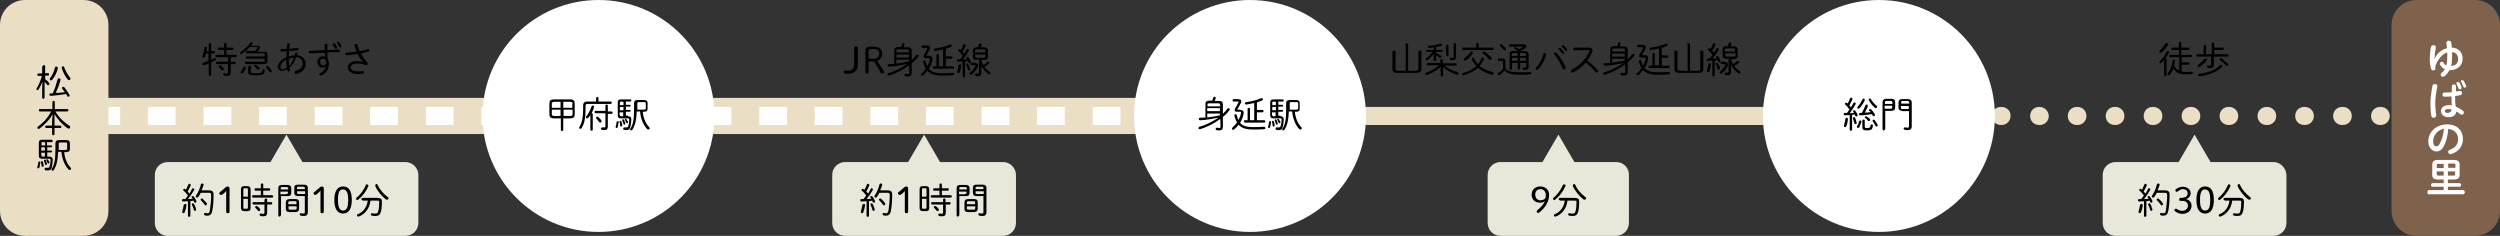 <?xml version="1.0" encoding="utf-8"?>
<!-- Generator: Adobe Illustrator 27.7.0, SVG Export Plug-In . SVG Version: 6.00 Build 0)  -->
<svg version="1.1" xmlns="http://www.w3.org/2000/svg" xmlns:xlink="http://www.w3.org/1999/xlink" x="0px" y="0px"
	 viewBox="0 0 830 78.3" style="enable-background:new 0 0 830 78.3;" xml:space="preserve">
<rect x="0" y="0" width="830" height="78.3" fill="#333333" stroke="none"/>
<style type="text/css">
	.st0{fill:#F5F4EF;}
	.st1{fill:none;stroke:#EBE9DF;stroke-width:8;stroke-miterlimit:10;}
	.st2{fill:none;stroke:#FFFFFF;stroke-width:4;stroke-miterlimit:10;}
	.st3{fill:none;stroke:#FFFFFF;stroke-width:4;stroke-miterlimit:10;stroke-dasharray:6.009,6.009;}
	.st4{fill:none;stroke:#FFFFFF;stroke-width:4;stroke-miterlimit:10;stroke-dasharray:6.123,6.123;}
	.st5{fill:none;stroke:#EBE9DF;stroke-width:4;stroke-linecap:round;stroke-linejoin:round;}
	.st6{fill:none;stroke:#EBE9DF;stroke-width:4;stroke-linecap:round;stroke-linejoin:round;stroke-dasharray:0.101,8.07;}
	.st7{fill:none;stroke:#EBE9DF;stroke-width:4;stroke-miterlimit:10;}
	.st8{fill:#EBE9DF;}
	.st9{fill:none;stroke:#EBE9DF;stroke-width:7;stroke-miterlimit:10;}
	.st10{fill:#FFFFFF;}
	.st11{fill:none;stroke:#FFFFFF;stroke-width:8;}
	.st12{fill:#EADEC4;}
	.st13{fill:#333333;}
	.st14{fill:#E2EA37;}
	.st15{fill:none;stroke:#898989;stroke-width:1.571;}
	.st16{fill:#418815;}
	.st17{fill:#F4F3EF;}
	.st18{fill:#DBD9CD;}
	.st19{fill:#F6F4DD;}
	.st20{fill:none;stroke:#898989;stroke-width:1.529;}
	.st21{fill:none;stroke:#000000;stroke-miterlimit:10;}
	.st22{fill:none;stroke:#EBE9DF;stroke-width:4;stroke-linecap:round;stroke-linejoin:round;stroke-dasharray:0.103,8.251;}
	.st23{fill:#E9E7DA;}
	.st24{fill:#7E624B;}
	.st25{fill:none;stroke:#EADEC4;stroke-width:4;stroke-linecap:round;stroke-linejoin:round;}
	.st26{fill:none;stroke:#EADEC4;stroke-width:4;stroke-linecap:round;stroke-linejoin:round;stroke-dasharray:0.101,8.07;}
	.st27{fill:none;stroke:#EADEC4;stroke-width:4;stroke-linecap:round;stroke-linejoin:round;stroke-dasharray:0.103,8.251;}
	.st28{fill:none;stroke:#EADEC4;stroke-width:8;stroke-miterlimit:10;}
	.st29{fill:none;stroke:#EADEC4;stroke-width:4;stroke-miterlimit:10;}
	.st30{fill:none;stroke:#EADEC4;stroke-width:7;stroke-miterlimit:10;}
</style>
<g id="レイヤー_2">
</g>
<g id="レイヤー_1">
	<g>
		<g>
			<path class="st23" d="M333,53.8h-20.9l-5.3-9.1l-5.3,9.1h-20.9c-2.4,0-4.3,1.9-4.3,4.3v15.9c0,2.4,1.9,4.3,4.3,4.3H333
				c2.4,0,4.3-1.9,4.3-4.3V58.1C337.3,55.8,335.4,53.8,333,53.8z"/>
			<path class="st23" d="M754.8,53.8h-20.9l-5.3-9.1l-5.3,9.1h-20.9c-2.4,0-4.3,1.9-4.3,4.3v15.9c0,2.4,1.9,4.3,4.3,4.3h52.4
				c2.4,0,4.3-1.9,4.3-4.3V58.1C759,55.8,757.1,53.8,754.8,53.8z"/>
			<path class="st23" d="M536.6,53.8h-13.9l-5.3-9.1l-5.3,9.1h-13.9c-2.4,0-4.3,1.9-4.3,4.3v15.9c0,2.4,1.9,4.3,4.3,4.3h38.3
				c2.4,0,4.3-1.9,4.3-4.3V58.1C540.9,55.8,539,53.8,536.6,53.8z"/>
			<path class="st23" d="M134.6,53.8h-34.2l-5.3-9.1l-5.3,9.1H55.7c-2.4,0-4.3,1.9-4.3,4.3v15.9c0,2.4,1.9,4.3,4.3,4.3h78.9
				c2.4,0,4.3-1.9,4.3-4.3V58.1C138.9,55.8,137,53.8,134.6,53.8z"/>
		</g>
		<g>
			<path class="st12" d="M689.7,35.5h-0.2c-1.7,0-3,1.3-3,3c0,1.7,1.3,3,3,3h0.2c1.7,0,3-1.3,3-3C692.7,36.8,691.4,35.5,689.7,35.5z
				"/>
			<path class="st12" d="M677.1,35.5H677c-1.7,0-3,1.3-3,3c0,1.7,1.3,3,3,3h0.2c1.7,0,3-1.3,3-3C680.1,36.8,678.8,35.5,677.1,35.5z"
				/>
			<path class="st12" d="M702.3,35.5h-0.2c-1.7,0-3,1.3-3,3c0,1.7,1.3,3,3,3h0.2c1.7,0,3-1.3,3-3C705.3,36.8,704,35.5,702.3,35.5z"
				/>
			<path class="st12" d="M664.5,35.5h-0.2c-1.7,0-3,1.3-3,3c0,1.7,1.3,3,3,3h0.2c1.7,0,3-1.3,3-3C667.6,36.8,666.2,35.5,664.5,35.5z
				"/>
			<path class="st12" d="M714.9,35.5h-0.2c-1.7,0-3,1.3-3,3c0,1.7,1.3,3,3,3h0.2c1.7,0,3-1.3,3-3C717.9,36.8,716.6,35.5,714.9,35.5z
				"/>
			<path class="st12" d="M652,35.5h-0.2c-1.7,0-3,1.3-3,3c0,1.7,1.3,3,3,3h0.2c1.7,0,3-1.3,3-3C655,36.8,653.6,35.5,652,35.5z"/>
			<path class="st12" d="M727.5,35.5h-0.2c-1.7,0-3,1.3-3,3c0,1.7,1.3,3,3,3h0.2c1.7,0,3-1.3,3-3C730.5,36.8,729.1,35.5,727.5,35.5z
				"/>
			<path class="st12" d="M777.8,35.5h-0.2c-1.7,0-3,1.3-3,3c0,1.7,1.3,3,3,3h0.2c1.7,0,3-1.3,3-3C780.8,36.8,779.5,35.5,777.8,35.5z
				"/>
			<path class="st12" d="M765.2,35.5h-0.2c-1.7,0-3,1.3-3,3c0,1.7,1.3,3,3,3h0.2c1.7,0,3-1.3,3-3C768.2,36.8,766.9,35.5,765.2,35.5z
				"/>
			<path class="st12" d="M790.4,35.5h-0.2c-1.7,0-3,1.3-3,3c0,1.7,1.3,3,3,3h0.2c1.7,0,3-1.3,3-3C793.4,36.8,792.1,35.5,790.4,35.5z
				"/>
			<path class="st12" d="M752.7,35.5h-0.2c-1.7,0-3,1.3-3,3c0,1.7,1.3,3,3,3h0.2c1.7,0,3-1.3,3-3C755.7,36.8,754.3,35.5,752.7,35.5z
				"/>
			<path class="st12" d="M740.1,35.5h-0.2c-1.7,0-3,1.3-3,3c0,1.7,1.3,3,3,3h0.2c1.7,0,3-1.3,3-3C743.1,36.8,741.7,35.5,740.1,35.5z
				"/>
			<path class="st12" d="M802.9,35.5L802.9,35.5c-1.7,0-3.1,1.3-3.1,3c0,1.7,1.4,3,3.1,3s3-1.3,3-3
				C805.9,36.8,804.6,35.5,802.9,35.5z"/>
			<polygon class="st12" points="639.3,35.5 441.1,35.5 441.1,32.5 16.9,32.5 16.9,44.5 441.1,44.5 441.1,41.5 646.4,41.5 
				646.4,35.5 639.4,35.5 			"/>
		</g>
		<g>
			<rect x="16.9" y="35.5" class="st10" width="4.5" height="6"/>
			<path class="st10" d="M427.3,41.5h-9.2v-6h9.2V41.5z M408.9,41.5h-9.2v-6h9.2V41.5z M390.4,41.5h-9.2v-6h9.2V41.5z M372,41.5
				h-9.2v-6h9.2V41.5z M353.5,41.5h-9.2v-6h9.2V41.5z M335.1,41.5h-9.2v-6h9.2V41.5z M316.6,41.5h-9.2v-6h9.2V41.5z M298.2,41.5H289
				v-6h9.2V41.5z M279.7,41.5h-9.2v-6h9.2V41.5z M261.3,41.5h-9.2v-6h9.2V41.5z M242.8,41.5h-9.2v-6h9.2V41.5z M224.4,41.5h-9.2v-6
				h9.2V41.5z M205.9,41.5h-9.2v-6h9.2V41.5z M187.5,41.5h-9.2v-6h9.2V41.5z M169,41.5h-9.2v-6h9.2V41.5z M150.6,41.5h-9.2v-6h9.2
				V41.5z M132.1,41.5h-9.2v-6h9.2V41.5z M113.7,41.5h-9.2v-6h9.2V41.5z M95.2,41.5H86v-6h9.2V41.5z M76.8,41.5h-9.2v-6h9.2V41.5z
				 M58.3,41.5h-9.2v-6h9.2V41.5z M39.9,41.5h-9.2v-6h9.2V41.5z"/>
			<rect x="436.6" y="35.5" class="st10" width="4.5" height="6"/>
		</g>
		<circle class="st10" cx="198.7" cy="38.5" r="38.5"/>
		<circle class="st10" cx="415" cy="38.5" r="38.5"/>
		<circle class="st10" cx="623.8" cy="38.5" r="38.5"/>
		<g>
			<path d="M183.9,39.3c-0.9,0-1.5-0.3-1.5-1.3v-3.7c0-0.9,0.4-1.3,1.5-1.3h5.4c1.1,0,1.5,0.5,1.5,1.3V38c0,0.9-0.4,1.3-1.5,1.3H187
				v3.8c0,0.2-0.2,0.4-0.4,0.4c-0.2,0-0.4-0.1-0.4-0.4v-3.8H183.9z M184.1,33.8c-0.7,0-0.9,0.2-0.9,0.7v1.3h2.9v-2H184.1z
				 M186.1,38.5v-2.1h-2.9v1.4c0,0.6,0.3,0.7,0.9,0.7H186.1z M190.1,34.5c0-0.5-0.2-0.7-0.9-0.7H187v2h3V34.5z M189.2,38.5
				c0.6,0,0.9-0.1,0.9-0.7v-1.4h-3v2.1H189.2z"/>
			<path d="M202.8,33.7c0.2,0,0.3,0.2,0.3,0.4c0,0.2-0.1,0.4-0.3,0.4h-7.7c-0.6,0-0.7,0.2-0.7,0.7v1.4c0,2.5-0.4,4.5-1.3,5.9
				c-0.1,0.2-0.3,0.3-0.4,0.3c-0.2,0-0.4-0.2-0.4-0.4c0-0.1,0-0.2,0.1-0.3c0.8-1.3,1.2-3.2,1.2-5.7V35c0-0.8,0.4-1.3,1.4-1.3h2.9
				v-1.2c0-0.2,0.2-0.3,0.4-0.3c0.2,0,0.4,0.1,0.4,0.3v1.2H202.8z M196.4,37.6c0.2,0,0.4,0.1,0.4,0.4v5c0,0.3-0.2,0.4-0.4,0.4
				c-0.2,0-0.4-0.1-0.4-0.4v-4.8c-0.2,0.3-0.4,0.6-0.7,0.9c-0.1,0.1-0.3,0.2-0.4,0.2c-0.2,0-0.4-0.1-0.4-0.3c0-0.1,0-0.2,0.1-0.3
				c0.7-0.9,1.4-2.1,1.8-3.4c0.1-0.2,0.3-0.3,0.4-0.3c0.2,0,0.4,0.2,0.4,0.4c0,0.1,0,0.1,0,0.2C197.1,36.2,196.8,36.9,196.4,37.6
				L196.4,37.6z M201.8,42.1c0,0.8-0.4,1.1-1.2,1.1c-0.3,0-0.5,0-0.7-0.1c-0.3,0-0.4-0.3-0.4-0.4c0-0.2,0.2-0.4,0.4-0.4
				c0,0,0.1,0,0.1,0c0.1,0,0.4,0,0.6,0c0.3,0,0.4-0.1,0.4-0.4v-4.3h-3.2c-0.2,0-0.4-0.2-0.4-0.4c0-0.2,0.1-0.4,0.4-0.4h3.2v-1.7
				c0-0.3,0.2-0.4,0.4-0.4c0.2,0,0.4,0.1,0.4,0.4V37h1.2c0.2,0,0.4,0.2,0.4,0.4c0,0.2-0.1,0.4-0.4,0.4h-1.2V42.1z M199.6,39.9
				c0.1,0.1,0.1,0.3,0.1,0.4c0,0.2-0.2,0.4-0.4,0.4c-0.1,0-0.3-0.1-0.4-0.2c-0.3-0.4-0.6-0.8-0.9-1.1c-0.1-0.1-0.1-0.2-0.1-0.3
				c0-0.2,0.2-0.4,0.4-0.4c0.1,0,0.2,0,0.3,0.1C199,39.2,199.3,39.5,199.6,39.9z"/>
			<path d="M205.1,40.2c0.2,0,0.3,0.1,0.3,0.3v0c-0.1,0.5-0.2,1.2-0.3,1.7c-0.1,0.2-0.2,0.3-0.4,0.3c-0.2,0-0.3-0.1-0.3-0.3
				c0,0,0-0.1,0-0.2c0.2-0.5,0.3-1,0.3-1.5C204.8,40.3,205,40.2,205.1,40.2z M208.5,38.6c0.8,0,1.1,0.4,1.1,1c0,0.5-0.1,1.7-0.3,2.5
				c-0.2,0.9-0.7,1.1-1.4,1.1c-0.3,0-0.5,0-0.7-0.1c-0.2,0-0.3-0.2-0.3-0.4c0-0.2,0.1-0.4,0.4-0.4c0,0,0.1,0,0.1,0
				c0.1,0,0.3,0,0.5,0c0.4,0,0.6-0.1,0.7-0.5c0.2-0.7,0.3-1.3,0.3-2.1c0-0.3-0.1-0.4-0.5-0.4h-2.2c-0.8,0-1.1-0.3-1.1-1V34
				c0-0.7,0.3-1,1.1-1h3.1c0.2,0,0.3,0.2,0.3,0.3c0,0.2-0.1,0.4-0.3,0.4h-1.5v1.1h1.3c0.2,0,0.3,0.2,0.3,0.3c0,0.2-0.1,0.3-0.3,0.3
				h-1.3v1.1h1.3c0.2,0,0.3,0.2,0.3,0.3c0,0.2-0.1,0.3-0.3,0.3h-1.3v1.3H208.5z M206.6,41.6c0,0.3-0.2,0.4-0.4,0.4
				c-0.2,0-0.3-0.1-0.3-0.3c0-0.4-0.1-0.9-0.2-1.2c0,0,0-0.1,0-0.1c0-0.2,0.1-0.3,0.3-0.3c0.1,0,0.3,0.1,0.3,0.2
				C206.4,40.7,206.6,41.2,206.6,41.6z M206.3,33.7c-0.4,0-0.5,0.1-0.5,0.5v0.7h1.2v-1.1H206.3z M207,36.6v-1.1h-1.2v1.1H207z
				 M205.8,38.2c0,0.3,0.1,0.4,0.4,0.4h0.7v-1.3h-1.2V38.2z M207.6,40.9c0,0.1,0,0.1,0,0.2c0,0.2-0.2,0.3-0.3,0.3
				c-0.1,0-0.3-0.1-0.3-0.3c-0.1-0.4-0.3-0.7-0.4-1c0-0.1,0-0.1,0-0.2c0-0.2,0.1-0.3,0.3-0.3c0.1,0,0.2,0.1,0.3,0.2
				C207.3,40.2,207.5,40.6,207.6,40.9z M208.5,40.4c0,0.1,0,0.1,0,0.2c0,0.2-0.1,0.3-0.3,0.3c-0.1,0-0.2-0.1-0.3-0.2
				c-0.1-0.3-0.3-0.6-0.4-0.8c0-0.1-0.1-0.1-0.1-0.2c0-0.1,0.1-0.2,0.3-0.2c0.1,0,0.2,0,0.3,0.1C208.1,39.8,208.3,40.2,208.5,40.4z
				 M213.4,37.1c0.2,2.2,1,3.9,2.1,5.1c0.1,0.1,0.2,0.3,0.2,0.4c0,0.3-0.2,0.4-0.5,0.4c-0.1,0-0.3-0.1-0.4-0.2
				c-1.2-1.3-2.1-3.4-2.3-5.8h-1.1c-0.1,3-0.6,4.7-1.4,6c-0.1,0.2-0.3,0.3-0.4,0.3c-0.2,0-0.4-0.1-0.4-0.3c0-0.1,0-0.2,0.1-0.3
				c0.8-1.2,1.2-2.9,1.2-6.1v-2.3c0-0.8,0.4-1.1,1.2-1.1h2.1c0.9,0,1.2,0.4,1.2,1.1V36c0,0.8-0.3,1.1-1.2,1.1H213.4z M213.8,36.4
				c0.4,0,0.6-0.1,0.6-0.5v-1.5c0-0.4-0.1-0.5-0.6-0.5h-1.6c-0.5,0-0.6,0.1-0.6,0.5v2H213.8z"/>
		</g>
		<g>
			<path d="M405.1,39.5c-2,1.5-4.6,2.8-6.7,3.4c0,0-0.1,0-0.1,0c-0.3,0-0.4-0.2-0.4-0.4c0-0.1,0.1-0.3,0.3-0.4
				c2.2-0.6,4.5-1.8,6.4-3.1c-2.1,0.5-4,0.8-5.8,0.9c-0.1,0-0.3,0-0.4,0c-0.3,0-0.4-0.2-0.4-0.4c0-0.2,0.1-0.4,0.4-0.4
				c0.6,0,1.2-0.1,1.8-0.1v-4.5c0-0.7,0.4-1.1,1.3-1.1h1c0.1-0.3,0.2-0.6,0.3-1c0.1-0.2,0.3-0.3,0.4-0.3c0.2,0,0.4,0.1,0.4,0.4
				c0,0.1,0,0.1,0,0.2c-0.1,0.3-0.2,0.5-0.3,0.8h1.4c0.9,0,1.3,0.4,1.3,1.1v3.2c0.6-0.6,1.1-1.2,1.5-1.7c0.1-0.1,0.2-0.2,0.3-0.2
				c0.2,0,0.5,0.2,0.5,0.4c0,0.1,0,0.2-0.1,0.2c-0.5,0.8-1.3,1.6-2.2,2.3V42c0,0.9-0.4,1.3-1.2,1.3c-0.4,0-0.6,0-0.9-0.1
				c-0.2,0-0.3-0.2-0.3-0.4c0-0.2,0.1-0.4,0.4-0.4c0,0,0.1,0,0.1,0c0.3,0,0.4,0.1,0.7,0.1c0.3,0,0.4-0.1,0.4-0.5v-1.1L405.1,39.5z
				 M405,34.8c0-0.4-0.1-0.5-0.6-0.5h-2.9c-0.5,0-0.6,0.1-0.6,0.5v0.5h4.2V34.8z M400.8,35.9v1h4.2v-1H400.8z M400.8,37.7V39
				c1.4-0.2,2.8-0.4,4.2-0.7v-0.6H400.8z"/>
			<path d="M411.8,36.5c0.7,0,1.1,0.3,1.1,0.9c0,0.1,0,0.2,0,0.3c-0.2,1.1-0.6,2.1-1.2,3.1c0.8,0.9,2.1,1.4,4.2,1.4
				c1.4,0,2.1,0,3.2-0.1c0.2,0,0.5,0,0.6,0c0.3,0,0.4,0.2,0.4,0.4c0,0.2-0.1,0.4-0.4,0.4c-1.2,0.1-2.4,0.1-3.8,0.1
				c-2.3,0-3.7-0.5-4.7-1.6c-0.4,0.6-1,1.2-1.5,1.6c-0.1,0.1-0.2,0.1-0.3,0.1c-0.2,0-0.4-0.2-0.4-0.4c0-0.1,0.1-0.2,0.2-0.4
				c0.6-0.5,1.1-1.1,1.5-1.7c-0.4-0.6-0.7-1.4-0.9-2.3c0,0,0-0.1,0-0.1c0-0.2,0.2-0.3,0.4-0.3c0.2,0,0.3,0.1,0.4,0.3
				c0.1,0.6,0.3,1.2,0.6,1.6c0.4-0.8,0.7-1.5,0.8-2.3c0-0.1,0-0.1,0-0.2c0-0.2-0.1-0.2-0.4-0.2h-1c-0.4,0-0.7-0.2-0.7-0.6
				c0-0.2,0.1-0.4,0.2-0.6c0.4-0.6,0.8-1.3,1.1-2c0-0.1,0-0.1,0-0.1c0-0.1-0.1-0.1-0.3-0.1h-1.4c-0.2,0-0.3-0.2-0.3-0.4
				c0-0.2,0.1-0.4,0.3-0.4h1.6c0.6,0,1,0.3,1,0.7c0,0.1,0,0.3-0.1,0.5c-0.4,0.8-0.8,1.6-1.2,2.2l0,0.1H411.8z M416.4,34.2
				c-0.9,0.2-1.8,0.4-2.6,0.5c0,0-0.1,0-0.1,0c-0.3,0-0.4-0.2-0.4-0.4c0-0.2,0.1-0.3,0.4-0.4c1.7-0.2,3.7-0.7,5-1.3
				c0.1,0,0.1,0,0.2,0c0.3,0,0.4,0.2,0.4,0.4c0,0.1-0.1,0.3-0.3,0.4c-0.5,0.2-1.1,0.4-1.7,0.6v2.5h1.9c0.2,0,0.3,0.2,0.3,0.4
				c0,0.2-0.1,0.4-0.3,0.4h-1.9v2.6h2.4c0.2,0,0.4,0.2,0.4,0.4c0,0.2-0.1,0.4-0.4,0.4h-6.4c-0.2,0-0.3-0.2-0.3-0.4
				c0-0.2,0.1-0.4,0.3-0.4h0.9v-3.7c0-0.3,0.2-0.4,0.4-0.4c0.2,0,0.4,0.1,0.4,0.4v3.7h1.4V34.2z"/>
			<path d="M421.7,40.2c0.2,0,0.3,0.1,0.3,0.3v0c-0.1,0.5-0.2,1.2-0.3,1.7c-0.1,0.2-0.2,0.3-0.4,0.3c-0.2,0-0.3-0.1-0.3-0.3
				c0,0,0-0.1,0-0.2c0.2-0.5,0.3-1,0.3-1.5C421.4,40.3,421.6,40.2,421.7,40.2z M425.1,38.6c0.8,0,1.1,0.4,1.1,1
				c0,0.5-0.1,1.7-0.3,2.5c-0.2,0.9-0.7,1.1-1.4,1.1c-0.3,0-0.5,0-0.7-0.1c-0.2,0-0.3-0.2-0.3-0.4c0-0.2,0.1-0.4,0.4-0.4
				c0,0,0.1,0,0.1,0c0.1,0,0.3,0,0.5,0c0.4,0,0.6-0.1,0.7-0.5c0.2-0.7,0.3-1.3,0.3-2.1c0-0.3-0.1-0.4-0.5-0.4h-2.2
				c-0.8,0-1.1-0.3-1.1-1V34c0-0.7,0.3-1,1.1-1h3.1c0.2,0,0.3,0.2,0.3,0.3c0,0.2-0.1,0.4-0.3,0.4h-1.5v1.1h1.3
				c0.2,0,0.3,0.2,0.3,0.3c0,0.2-0.1,0.3-0.3,0.3h-1.3v1.1h1.3c0.2,0,0.3,0.2,0.3,0.3c0,0.2-0.1,0.3-0.3,0.3h-1.3v1.3H425.1z
				 M423.2,41.6c0,0.3-0.2,0.4-0.4,0.4c-0.2,0-0.3-0.1-0.3-0.3c0-0.4-0.1-0.9-0.2-1.2c0,0,0-0.1,0-0.1c0-0.2,0.1-0.3,0.3-0.3
				c0.1,0,0.3,0.1,0.3,0.2C423,40.7,423.2,41.2,423.2,41.6z M422.9,33.7c-0.4,0-0.5,0.1-0.5,0.5v0.7h1.2v-1.1H422.9z M423.6,36.6
				v-1.1h-1.2v1.1H423.6z M422.4,38.2c0,0.3,0.1,0.4,0.4,0.4h0.7v-1.3h-1.2V38.2z M424.2,40.9c0,0.1,0,0.1,0,0.2
				c0,0.2-0.2,0.3-0.3,0.3c-0.1,0-0.3-0.1-0.3-0.3c-0.1-0.4-0.3-0.7-0.4-1c0-0.1,0-0.1,0-0.2c0-0.2,0.1-0.3,0.3-0.3
				c0.1,0,0.2,0.1,0.3,0.2C423.9,40.2,424.1,40.6,424.2,40.9z M425.1,40.4c0,0.1,0,0.1,0,0.2c0,0.2-0.1,0.3-0.3,0.3
				c-0.1,0-0.2-0.1-0.3-0.2c-0.1-0.3-0.3-0.6-0.4-0.8c0-0.1-0.1-0.1-0.1-0.2c0-0.1,0.1-0.2,0.3-0.2c0.1,0,0.2,0,0.3,0.1
				C424.7,39.8,424.9,40.2,425.1,40.4z M429.9,37.1c0.2,2.2,1,3.9,2.1,5.1c0.1,0.1,0.2,0.3,0.2,0.4c0,0.3-0.2,0.4-0.5,0.4
				c-0.1,0-0.3-0.1-0.4-0.2c-1.2-1.3-2.1-3.4-2.3-5.8h-1.1c-0.1,3-0.6,4.7-1.4,6c-0.1,0.2-0.3,0.3-0.4,0.3c-0.2,0-0.4-0.1-0.4-0.3
				c0-0.1,0-0.2,0.1-0.3c0.8-1.2,1.2-2.9,1.2-6.1v-2.3c0-0.8,0.4-1.1,1.2-1.1h2.1c0.9,0,1.2,0.4,1.2,1.1V36c0,0.8-0.3,1.1-1.2,1.1
				H429.9z M430.4,36.4c0.4,0,0.6-0.1,0.6-0.5v-1.5c0-0.4-0.1-0.5-0.6-0.5h-1.6c-0.5,0-0.6,0.1-0.6,0.5v2H430.4z"/>
		</g>
		<g>
			<path d="M614,38.2c-0.5,0-1.2,0.1-1.5,0.1c-0.2,0-0.4-0.2-0.4-0.4c0-0.2,0.1-0.4,0.4-0.4c0.2,0,0.4,0,0.7,0
				c0.3-0.4,0.6-0.8,0.8-1.2c-0.6-0.8-1-1.3-1.3-1.5c-0.1-0.1-0.2-0.2-0.2-0.3c0-0.2,0.2-0.4,0.4-0.4c0.1,0,0.2,0,0.3,0.1
				c0.1,0.1,0.1,0.1,0.2,0.2c0.3-0.5,0.6-1.1,0.8-1.7c0.1-0.2,0.2-0.3,0.4-0.3c0.2,0,0.4,0.2,0.4,0.4c0,0.1,0,0.1,0,0.2
				c-0.3,0.7-0.7,1.4-1,2c0.2,0.2,0.4,0.4,0.5,0.7c0.3-0.5,0.6-1,0.8-1.4c0.1-0.2,0.2-0.3,0.4-0.3c0.2,0,0.4,0.2,0.4,0.4
				c0,0.1,0,0.2-0.1,0.3c-0.5,0.9-1.2,2-1.9,2.9c0.5,0,0.9-0.1,1.4-0.1c-0.1-0.1-0.1-0.3-0.2-0.4c0-0.1-0.1-0.1-0.1-0.2
				c0-0.2,0.2-0.3,0.4-0.3c0.1,0,0.2,0,0.3,0.1c0.3,0.4,0.7,1,0.8,1.4c0,0.1,0,0.1,0,0.2c0,0.2-0.2,0.4-0.4,0.4
				c-0.1,0-0.3-0.1-0.4-0.3c0-0.1-0.1-0.2-0.1-0.4c-0.3,0-0.6,0.1-0.9,0.1V43c0,0.2-0.2,0.4-0.4,0.4c-0.2,0-0.4-0.1-0.4-0.4V38.2z
				 M613.1,39.1c0.2,0,0.4,0.1,0.4,0.4c0,0.6-0.2,1.7-0.5,2.4c-0.1,0.2-0.2,0.3-0.4,0.3c-0.2,0-0.4-0.1-0.4-0.4c0,0,0-0.1,0-0.2
				c0.2-0.6,0.4-1.5,0.5-2.2C612.7,39.3,612.9,39.1,613.1,39.1z M616.4,40.7c0,0,0,0.1,0,0.1c0,0.3-0.2,0.4-0.4,0.4
				c-0.2,0-0.3-0.1-0.4-0.4c-0.1-0.5-0.3-1-0.4-1.4c0-0.1,0-0.1,0-0.2c0-0.2,0.2-0.3,0.4-0.3c0.1,0,0.3,0.1,0.3,0.2
				C616.1,39.6,616.3,40.2,616.4,40.7z M617.3,42.2c-0.1,0.2-0.3,0.3-0.4,0.3c-0.2,0-0.4-0.2-0.4-0.4c0-0.1,0-0.2,0.1-0.3
				c0.3-0.4,0.5-0.9,0.6-1.5c0-0.2,0.2-0.3,0.4-0.3c0.2,0,0.4,0.1,0.4,0.4c0,0,0,0.1,0,0.1C617.8,41.1,617.5,41.7,617.3,42.2z
				 M618.7,32.7c0.2,0,0.4,0.2,0.4,0.4c0,0.1,0,0.1,0,0.2c-0.4,0.9-1,1.8-1.7,2.6c-0.1,0.1-0.3,0.2-0.4,0.2c-0.2,0-0.4-0.2-0.4-0.4
				c0-0.1,0-0.2,0.2-0.3c0.6-0.7,1.1-1.5,1.5-2.3C618.4,32.8,618.6,32.7,618.7,32.7z M620.6,36.8c-0.1-0.1-0.1-0.2-0.1-0.3
				c0-0.2,0.2-0.3,0.4-0.3c0.1,0,0.2,0,0.3,0.1c0.4,0.4,0.9,1,1.2,1.6c0.1,0.1,0.1,0.2,0.1,0.3c0,0.2-0.2,0.4-0.4,0.4
				c-0.1,0-0.3-0.1-0.4-0.3c-0.1-0.1-0.2-0.3-0.2-0.4c-1.3,0.2-2.3,0.3-3.6,0.4c-0.1,0-0.3,0-0.3,0c-0.3,0-0.4-0.2-0.4-0.4
				c0-0.2,0.1-0.4,0.4-0.4c0.2,0,0.3,0,0.5,0c0.5-0.8,0.9-1.7,1.2-2.5c0.1-0.2,0.2-0.3,0.4-0.3c0.2,0,0.4,0.1,0.4,0.4
				c0,0.1,0,0.1,0,0.2c-0.3,0.7-0.6,1.5-1,2.1c0.7,0,1.4-0.1,2.1-0.2C620.9,37.1,620.7,36.9,620.6,36.8z M618.3,40.1
				c0-0.3,0.2-0.4,0.4-0.4c0.2,0,0.4,0.1,0.4,0.4v1.9c0,0.5,0.2,0.5,0.9,0.5c0.7,0,1-0.2,1-0.8c0-0.3,0.2-0.4,0.4-0.4
				c0.2,0,0.4,0.1,0.4,0.4c0,0.4-0.2,0.9-0.3,1.1c-0.3,0.3-0.7,0.5-1.5,0.5c-1.4,0-1.7-0.3-1.7-1.1V40.1z M620.8,39.5
				c0.1,0.1,0.1,0.2,0.1,0.3c0,0.2-0.2,0.4-0.4,0.4c-0.1,0-0.2,0-0.4-0.2c-0.2-0.3-0.5-0.6-0.8-0.8c-0.1-0.1-0.2-0.2-0.2-0.3
				c0-0.2,0.2-0.3,0.4-0.3c0.1,0,0.2,0,0.3,0.1C620.2,38.9,620.5,39.2,620.8,39.5z M623.2,35.4c0,0.2-0.2,0.5-0.4,0.5
				c-0.1,0-0.2,0-0.3-0.1c-0.8-0.7-1.6-1.6-2-2.5c0-0.1-0.1-0.2-0.1-0.2c0-0.2,0.2-0.4,0.4-0.4c0.1,0,0.3,0.1,0.4,0.3
				c0.4,0.7,1.1,1.5,1.8,2.1C623.2,35.1,623.2,35.3,623.2,35.4z M623.3,41.3c0,0.1,0.1,0.2,0.1,0.3c0,0.3-0.2,0.4-0.4,0.4
				c-0.2,0-0.3-0.1-0.4-0.3c-0.2-0.5-0.5-1-0.8-1.3c-0.1-0.1-0.1-0.2-0.1-0.3c0-0.2,0.2-0.4,0.4-0.4c0.1,0,0.2,0,0.3,0.2
				C622.7,40.3,623.1,40.9,623.3,41.3z"/>
			<path d="M625.8,42.9c0,0.2-0.2,0.4-0.4,0.4c-0.2,0-0.4-0.1-0.4-0.4V34c0-0.7,0.4-1.2,1.3-1.2h1.7c0.8,0,1.2,0.4,1.2,1.1v1.8
				c0,0.7-0.4,1.1-1.2,1.1h-2.1V42.9z M628.2,34c0-0.4-0.1-0.5-0.5-0.5h-1.3c-0.5,0-0.6,0.2-0.6,0.6v0.4h2.5V34z M627.7,36.1
				c0.4,0,0.5-0.1,0.5-0.5v-0.5h-2.5v1H627.7z M631.5,36.8c-0.7,0-1.2-0.3-1.2-1.1V34c0-0.7,0.4-1.1,1.2-1.1h1.9
				c0.9,0,1.3,0.4,1.3,1.2v7.8c0,0.8-0.3,1.3-1.3,1.3c-0.4,0-0.7,0-1-0.1c-0.3-0.1-0.4-0.3-0.4-0.4c0-0.2,0.1-0.4,0.4-0.4
				c0,0,0.1,0,0.1,0c0.2,0,0.4,0.1,0.7,0.1c0.4,0,0.6-0.1,0.6-0.6v-4.9H631.5z M633.8,34.1c0-0.4-0.1-0.6-0.6-0.6h-1.5
				c-0.4,0-0.5,0.1-0.5,0.5v0.4h2.7V34.1z M633.8,35.2h-2.7v0.5c0,0.4,0.1,0.5,0.5,0.5h2.1V35.2z"/>
		</g>
		<g>
			<path d="M718.4,20c-0.3,0.4-0.6,0.7-0.9,0.9c-0.1,0.1-0.2,0.1-0.3,0.1c-0.2,0-0.3-0.2-0.3-0.3c0-0.1,0.1-0.3,0.2-0.4
				c0.8-0.7,1.7-2,2.2-3.1c0.1-0.2,0.3-0.3,0.4-0.3c0.2,0,0.4,0.2,0.4,0.4c0,0.1,0,0.1,0,0.2c-0.3,0.6-0.7,1.2-1.1,1.7
				c0.2,0,0.3,0.2,0.3,0.4v5.3c0,0.3-0.2,0.4-0.4,0.4c-0.2,0-0.4-0.1-0.4-0.4V20z M719.4,14.3c0.2,0,0.4,0.2,0.4,0.4
				c0,0.1,0,0.2-0.1,0.3c-0.5,0.9-1.4,1.9-2.1,2.4c-0.1,0.1-0.2,0.1-0.3,0.1c-0.2,0-0.4-0.2-0.4-0.4c0-0.1,0.1-0.3,0.2-0.4
				c0.6-0.5,1.3-1.4,1.8-2.3C719.1,14.3,719.2,14.3,719.4,14.3z M724.4,23.8c0.4,0.1,0.9,0.1,1.4,0.1c0.5,0,1.2,0,1.7-0.1h0.1
				c0.3,0,0.4,0.2,0.4,0.4c0,0.2-0.1,0.4-0.4,0.4c-0.6,0.1-1.2,0.1-1.7,0.1c-2.2,0-3.5-0.5-4.3-2c-0.3,0.8-0.7,1.5-1.2,2.1
				c-0.1,0.1-0.2,0.2-0.4,0.2c-0.2,0-0.4-0.2-0.4-0.4c0-0.1,0-0.2,0.1-0.3c0.9-1.1,1.4-2.4,1.6-4.1c0-0.3,0.2-0.4,0.4-0.4
				c0.2,0,0.4,0.1,0.4,0.4v0.1c-0.1,0.5-0.1,1-0.3,1.4c0.4,0.8,0.9,1.4,1.7,1.8v-4.5h-3c-0.2,0-0.3-0.2-0.3-0.4
				c0-0.2,0.1-0.4,0.3-0.4h2.9v-1.6h-2.1c-0.2,0-0.4-0.2-0.4-0.4c0-0.2,0.1-0.4,0.4-0.4h2.1v-1.5c0-0.3,0.2-0.4,0.4-0.4
				c0.2,0,0.4,0.1,0.4,0.4v1.5h2.3c0.2,0,0.4,0.2,0.4,0.4c0,0.2-0.1,0.4-0.4,0.4h-2.3v1.6h3.2c0.2,0,0.4,0.2,0.4,0.4
				c0,0.2-0.1,0.4-0.4,0.4h-3.1v1.7h2.2c0.2,0,0.4,0.2,0.4,0.4c0,0.2-0.1,0.4-0.4,0.4h-2.2V23.8z"/>
			<path d="M729.6,18.8c-0.2,0-0.4-0.2-0.4-0.4c0-0.2,0.1-0.4,0.4-0.4h2v-2.7c0-0.3,0.2-0.4,0.4-0.4c0.2,0,0.4,0.1,0.4,0.4V18h1.9
				v-3.5c0-0.3,0.2-0.4,0.4-0.4c0.2,0,0.4,0.1,0.4,0.4v1.3h2.8c0.3,0,0.4,0.2,0.4,0.4c0,0.2-0.1,0.4-0.4,0.4h-2.8V18h4.4
				c0.3,0,0.4,0.2,0.4,0.4c0,0.2-0.1,0.4-0.4,0.4h-4.5v2.7c0,0.8-0.4,1.1-1.2,1.1c-0.3,0-0.5,0-0.7-0.1c-0.3,0-0.4-0.2-0.4-0.4
				c0-0.2,0.1-0.4,0.4-0.4c0,0,0,0,0.1,0c0.2,0,0.4,0.1,0.6,0.1c0.2,0,0.3-0.1,0.3-0.4v-2.6H729.6z M732.3,19.4
				c0.2,0,0.4,0.2,0.4,0.4c0,0.1,0,0.2-0.1,0.3c-0.6,0.8-1.5,1.6-2.3,2.1c-0.1,0.1-0.2,0.1-0.3,0.1c-0.2,0-0.4-0.2-0.4-0.4
				c0-0.1,0.1-0.3,0.2-0.4c0.7-0.5,1.5-1.2,2.1-2C732,19.5,732.2,19.4,732.3,19.4z M737.4,21.5c0.2,0,0.4,0.2,0.4,0.4
				c0,0.1,0,0.2-0.2,0.4c-1.6,1.6-4.5,2.7-7.3,3h-0.1c-0.3,0-0.4-0.2-0.4-0.4c0-0.2,0.1-0.4,0.4-0.4c2.6-0.3,5.3-1.2,6.7-2.7
				C737.2,21.5,737.3,21.5,737.4,21.5z M739.6,21.1c0.1,0.1,0.2,0.3,0.2,0.4c0,0.2-0.2,0.4-0.4,0.4c-0.1,0-0.3-0.1-0.4-0.2
				c-0.5-0.5-1.3-1.3-1.9-1.7c-0.1-0.1-0.2-0.2-0.2-0.3c0-0.2,0.2-0.4,0.4-0.4c0.1,0,0.2,0,0.3,0.1
				C738.3,19.9,739.1,20.6,739.6,21.1z"/>
		</g>
		<g>
			<path d="M711.9,66.8c-0.6,0-1.1,0.1-1.7,0.1c-0.2,0-0.4-0.2-0.4-0.4c0-0.2,0.1-0.4,0.4-0.4c0.2,0,0.5,0,0.7,0
				c0.3-0.4,0.6-0.8,0.9-1.2c-0.6-0.7-1-1.3-1.4-1.5c-0.1-0.1-0.2-0.2-0.2-0.3c0-0.2,0.2-0.4,0.4-0.4c0.1,0,0.2,0,0.3,0.1l0.2,0.2
				c0.3-0.5,0.6-1.1,0.8-1.7c0.1-0.2,0.2-0.3,0.4-0.3c0.2,0,0.4,0.2,0.4,0.4c0,0.1,0,0.1,0,0.2c-0.3,0.6-0.6,1.3-1,2
				c0.2,0.2,0.4,0.4,0.6,0.7c0.3-0.5,0.6-1,0.8-1.5c0.1-0.2,0.2-0.3,0.4-0.3c0.2,0,0.4,0.2,0.4,0.4c0,0.1,0,0.2-0.1,0.3
				c-0.5,0.9-1.3,2-2,2.9c0.5,0,1-0.1,1.6-0.1c-0.1-0.1-0.2-0.3-0.3-0.4c-0.1-0.1-0.1-0.1-0.1-0.2c0-0.2,0.2-0.3,0.4-0.3
				c0.1,0,0.2,0,0.3,0.1c0.3,0.4,0.7,1,0.9,1.5c0,0.1,0,0.1,0,0.2c0,0.3-0.2,0.4-0.4,0.4c-0.1,0-0.3-0.1-0.4-0.3
				c0-0.1-0.1-0.2-0.1-0.4c-0.4,0.1-0.7,0.1-1.1,0.2v4.8c0,0.2-0.2,0.4-0.4,0.4c-0.2,0-0.4-0.1-0.4-0.4V66.8z M711,67.7
				c0.2,0,0.4,0.1,0.4,0.4v0.1c-0.1,0.8-0.3,1.6-0.6,2.3c-0.1,0.2-0.2,0.3-0.4,0.3c-0.2,0-0.4-0.2-0.4-0.4c0,0,0-0.1,0-0.2
				c0.2-0.6,0.4-1.5,0.5-2.2C710.6,67.8,710.8,67.7,711,67.7z M714.6,69.5c0,0,0,0.1,0,0.1c0,0.3-0.2,0.4-0.4,0.4
				c-0.2,0-0.3-0.1-0.4-0.4c-0.1-0.6-0.4-1.2-0.6-1.6c0-0.1,0-0.1,0-0.2c0-0.2,0.2-0.3,0.4-0.3c0.1,0,0.3,0.1,0.3,0.2
				C714.2,68.2,714.4,68.9,714.6,69.5z M716,64.1c-0.2,0.5-0.5,0.9-0.8,1.3c-0.1,0.2-0.3,0.2-0.4,0.2c-0.2,0-0.4-0.1-0.4-0.4
				c0-0.1,0-0.2,0.1-0.3c0.7-1,1.3-2.4,1.6-3.7c0.1-0.2,0.3-0.3,0.4-0.3c0.2,0,0.5,0.2,0.5,0.4c0,0,0,0.1,0,0.1
				c-0.2,0.6-0.4,1.2-0.7,1.8h2.5c1.1,0,1.5,0.5,1.5,1.3c0,2-0.1,3.8-0.4,5.3c-0.2,1.4-0.8,1.8-1.7,1.8c-0.3,0-0.6,0-0.8-0.1
				c-0.2-0.1-0.3-0.3-0.3-0.4c0-0.2,0.2-0.4,0.4-0.4c0,0,0.1,0,0.1,0c0.3,0,0.4,0.1,0.7,0.1c0.5,0,0.7-0.3,0.8-1.1
				c0.2-1.4,0.4-3.2,0.4-5c0-0.5-0.2-0.7-0.8-0.7H716z M718,67.4c0.1,0.1,0.1,0.2,0.1,0.3c0,0.3-0.2,0.5-0.4,0.5
				c-0.1,0-0.3-0.1-0.4-0.3c-0.3-0.5-0.8-1-1.1-1.3c-0.1-0.1-0.2-0.2-0.2-0.3c0-0.2,0.2-0.4,0.4-0.4c0.1,0,0.2,0,0.3,0.1
				C717.2,66.4,717.7,67,718,67.4z"/>
			<path d="M724.7,65.6c1,0,1.6-0.5,1.6-1.5c0-0.7-0.6-1.3-1.6-1.3c-0.6,0-1.1,0.3-1.6,0.7c-0.2,0.1-0.3,0.2-0.4,0.2
				c-0.2,0-0.5-0.2-0.5-0.5c0-0.1,0.1-0.2,0.1-0.3c0.6-0.5,1.5-0.9,2.3-0.9c1.6,0,2.7,0.9,2.7,2.2c0,0.9-0.6,1.6-1.5,1.9
				c1.1,0.3,1.8,1.1,1.8,2.2c0,1.6-1.3,2.7-3,2.7c-0.9,0-1.8-0.3-2.4-0.8c-0.2-0.1-0.3-0.2-0.3-0.4c0-0.3,0.2-0.5,0.5-0.5
				c0.1,0,0.2,0,0.3,0.1c0.6,0.4,1.2,0.6,1.8,0.6c1.1,0,1.9-0.8,1.9-1.7c0-1-0.7-1.6-1.8-1.6h-0.7c-0.3,0-0.4-0.2-0.4-0.5
				s0.2-0.5,0.4-0.5H724.7z"/>
			<path d="M735,66.4c0,3.2-1.2,4.5-2.9,4.5c-1.7,0-2.9-1.3-2.9-4.5c0-3.2,1.2-4.5,2.9-4.5C733.9,61.9,735,63.2,735,66.4z
				 M730.4,66.4c0,2.7,0.7,3.5,1.7,3.5c1.1,0,1.7-0.9,1.7-3.5c0-2.7-0.7-3.5-1.7-3.5C731.1,62.8,730.4,63.7,730.4,66.4z"/>
			<path d="M740,61.2c0.2,0,0.5,0.2,0.5,0.4c0,0.1,0,0.1,0,0.2c-0.7,1.7-2,3.4-3.4,4.5c-0.1,0.1-0.2,0.1-0.3,0.1
				c-0.2,0-0.4-0.2-0.4-0.4c0-0.1,0.1-0.3,0.2-0.4c1.3-1,2.4-2.6,3.1-4.2C739.6,61.3,739.8,61.2,740,61.2z M738.6,66.5
				c-0.2,0-0.4-0.2-0.4-0.4c0-0.2,0.1-0.4,0.4-0.4h4.9c1.1,0,1.5,0.4,1.5,1.2c0,1.2-0.1,2.4-0.3,3.2c-0.3,1.2-0.8,1.6-1.8,1.6
				c-0.4,0-0.9,0-1.2-0.1c-0.3-0.1-0.4-0.3-0.4-0.4c0-0.2,0.2-0.4,0.4-0.4c0,0,0.1,0,0.2,0c0.3,0.1,0.6,0.1,1,0.1
				c0.5,0,0.8-0.2,0.9-0.9c0.2-0.6,0.3-1.7,0.3-3c0-0.3-0.1-0.4-0.8-0.4h-2.2c-0.3,2.6-1.8,4.5-3.9,5.3c-0.1,0-0.1,0-0.2,0
				c-0.2,0-0.4-0.2-0.4-0.4c0-0.2,0.1-0.3,0.3-0.4c1.8-0.7,3-2.3,3.3-4.5H738.6z M742.9,61.5c0-0.2,0.2-0.4,0.4-0.4
				c0.2,0,0.3,0.1,0.4,0.3c0.6,1.5,2,3,3.3,4c0.2,0.1,0.3,0.3,0.3,0.4c0,0.2-0.2,0.5-0.5,0.5c-0.1,0-0.2,0-0.4-0.1
				c-1.4-1.1-2.8-2.8-3.5-4.4C742.9,61.6,742.9,61.5,742.9,61.5z"/>
		</g>
		<g>
			<path d="M62.5,66.8c-0.6,0-1.1,0.1-1.7,0.1c-0.2,0-0.4-0.2-0.4-0.4c0-0.2,0.1-0.4,0.4-0.4c0.2,0,0.5,0,0.7,0
				c0.3-0.4,0.6-0.8,0.9-1.2c-0.6-0.7-1-1.3-1.4-1.5c-0.1-0.1-0.2-0.2-0.2-0.3c0-0.2,0.2-0.4,0.4-0.4c0.1,0,0.2,0,0.3,0.1l0.2,0.2
				c0.3-0.5,0.6-1.1,0.8-1.7c0.1-0.2,0.2-0.3,0.4-0.3c0.2,0,0.4,0.2,0.4,0.4c0,0.1,0,0.1,0,0.2c-0.3,0.6-0.6,1.3-1,2
				c0.2,0.2,0.4,0.4,0.6,0.7c0.3-0.5,0.6-1,0.8-1.5c0.1-0.2,0.2-0.3,0.4-0.3c0.2,0,0.4,0.2,0.4,0.4c0,0.1,0,0.2-0.1,0.3
				c-0.5,0.9-1.3,2-2,2.9c0.5,0,1-0.1,1.6-0.1c-0.1-0.1-0.2-0.3-0.3-0.4c-0.1-0.1-0.1-0.1-0.1-0.2c0-0.2,0.2-0.3,0.4-0.3
				c0.1,0,0.2,0,0.3,0.1c0.3,0.4,0.7,1,0.9,1.5c0,0.1,0,0.1,0,0.2c0,0.3-0.2,0.4-0.4,0.4c-0.1,0-0.3-0.1-0.4-0.3
				c0-0.1-0.1-0.2-0.1-0.4c-0.4,0.1-0.7,0.1-1.1,0.2v4.8c0,0.2-0.2,0.4-0.4,0.4s-0.4-0.1-0.4-0.4V66.8z M61.5,67.7
				c0.2,0,0.4,0.1,0.4,0.4v0.1c-0.1,0.8-0.3,1.6-0.6,2.3c-0.1,0.2-0.2,0.3-0.4,0.3c-0.2,0-0.4-0.2-0.4-0.4c0,0,0-0.1,0-0.2
				c0.2-0.6,0.4-1.5,0.5-2.2C61.2,67.8,61.4,67.7,61.5,67.7z M65.1,69.5c0,0,0,0.1,0,0.1c0,0.3-0.2,0.4-0.4,0.4
				c-0.2,0-0.3-0.1-0.4-0.4c-0.1-0.6-0.4-1.2-0.6-1.6c0-0.1,0-0.1,0-0.2c0-0.2,0.2-0.3,0.4-0.3c0.1,0,0.3,0.1,0.3,0.2
				C64.7,68.2,65,68.9,65.1,69.5z M66.6,64.1c-0.2,0.5-0.5,0.9-0.8,1.3c-0.1,0.2-0.3,0.2-0.4,0.2c-0.2,0-0.4-0.1-0.4-0.4
				c0-0.1,0-0.2,0.1-0.3c0.7-1,1.3-2.4,1.6-3.7c0.1-0.2,0.3-0.3,0.4-0.3c0.2,0,0.5,0.2,0.5,0.4c0,0,0,0.1,0,0.1
				c-0.2,0.6-0.4,1.2-0.7,1.8h2.5c1.1,0,1.5,0.5,1.5,1.3c0,2-0.1,3.8-0.4,5.3c-0.2,1.4-0.8,1.8-1.7,1.8c-0.3,0-0.6,0-0.8-0.1
				c-0.2-0.1-0.3-0.3-0.3-0.4c0-0.2,0.2-0.4,0.4-0.4c0,0,0.1,0,0.1,0c0.3,0,0.4,0.1,0.7,0.1c0.5,0,0.7-0.3,0.8-1.1
				c0.2-1.4,0.4-3.2,0.4-5c0-0.5-0.2-0.7-0.8-0.7H66.6z M68.6,67.4c0.1,0.1,0.1,0.2,0.1,0.3c0,0.3-0.2,0.5-0.4,0.5
				c-0.1,0-0.3-0.1-0.4-0.3c-0.3-0.5-0.8-1-1.1-1.3c-0.1-0.1-0.2-0.2-0.2-0.3c0-0.2,0.2-0.4,0.4-0.4c0.1,0,0.2,0,0.3,0.1
				C67.7,66.4,68.2,67,68.6,67.4z"/>
			<path d="M75.3,63.2c-0.4,0.4-0.9,1-1.5,1.4c-0.1,0.1-0.2,0.1-0.4,0.1c-0.3,0-0.6-0.2-0.6-0.5c0-0.2,0.1-0.3,0.2-0.4
				c0.7-0.6,1.4-1.1,1.9-1.6c0.2-0.2,0.4-0.3,0.7-0.3c0.4,0,0.6,0.3,0.6,0.7v7.6c0,0.4-0.2,0.6-0.6,0.6c-0.3,0-0.5-0.2-0.5-0.6V63.2
				z"/>
			<path d="M81.1,70.1c-0.8,0-1.1-0.4-1.1-1.1v-6.1c0-0.8,0.3-1.1,1.1-1.1h1c0.8,0,1.1,0.4,1.1,1.1v6.1c0,0.8-0.3,1.1-1.1,1.1H81.1z
				 M82.3,63c0-0.4-0.1-0.5-0.4-0.5h-0.7c-0.3,0-0.4,0.1-0.4,0.5v2.3h1.5V63z M81.9,69.3c0.3,0,0.4-0.1,0.4-0.5v-2.8h-1.5v2.8
				c0,0.4,0.1,0.5,0.4,0.5H81.9z M90.3,64.8c0.2,0,0.4,0.2,0.4,0.4c0,0.2-0.1,0.4-0.4,0.4H84c-0.2,0-0.3-0.2-0.3-0.4
				c0-0.2,0.1-0.4,0.3-0.4h2.6v-1.5h-1.8c-0.2,0-0.3-0.2-0.3-0.4c0-0.2,0.1-0.4,0.3-0.4h1.8v-1.2c0-0.3,0.2-0.4,0.4-0.4
				c0.2,0,0.4,0.1,0.4,0.4v1.2h2c0.2,0,0.3,0.2,0.3,0.4c0,0.2-0.1,0.4-0.3,0.4h-2v1.5H90.3z M87.9,66.3c0-0.3,0.2-0.4,0.4-0.4
				c0.2,0,0.4,0.1,0.4,0.4v0.8h1.4c0.2,0,0.3,0.2,0.3,0.4c0,0.2-0.1,0.4-0.3,0.4h-1.4v2.7c0,0.9-0.4,1.2-1.3,1.2
				c-0.3,0-0.6,0-0.9-0.1c-0.2-0.1-0.3-0.2-0.3-0.4c0-0.2,0.1-0.4,0.4-0.4c0,0,0.1,0,0.1,0c0.2,0,0.4,0.1,0.6,0.1
				c0.3,0,0.5-0.1,0.5-0.5v-2.6h-3.6c-0.2,0-0.4-0.2-0.4-0.4c0-0.2,0.1-0.4,0.4-0.4h3.6V66.3z M86.3,69.4c0.1,0.1,0.1,0.2,0.1,0.3
				c0,0.2-0.2,0.4-0.4,0.4c-0.1,0-0.3-0.1-0.4-0.2c-0.2-0.3-0.5-0.6-0.7-0.8c-0.1-0.1-0.2-0.2-0.2-0.3c0-0.2,0.2-0.4,0.4-0.4
				c0.1,0,0.2,0,0.3,0.1C85.8,68.7,86.1,69,86.3,69.4z"/>
			<path d="M93.2,71.5c0,0.2-0.2,0.4-0.4,0.4c-0.2,0-0.4-0.1-0.4-0.4v-9c0-0.7,0.3-1.1,1.3-1.1h1.8c0.8,0,1.2,0.4,1.2,1.1V64
				c0,0.7-0.3,1.1-1.2,1.1h-2.2V71.5z M95.6,62.5c0-0.4-0.1-0.4-0.5-0.4h-1.4c-0.4,0-0.5,0.1-0.5,0.5v0.3h2.5V62.5z M95.1,64.4
				c0.3,0,0.5-0.1,0.5-0.4v-0.4h-2.5v0.9H95.1z M96.1,70.4c-0.8,0-1.2-0.3-1.2-1.1v-2.1c0-0.7,0.4-1.1,1.2-1.1h2
				c0.9,0,1.2,0.4,1.2,1.1v2.1c0,0.7-0.4,1.1-1.2,1.1H96.1z M98.5,67.3c0-0.4-0.1-0.5-0.6-0.5h-1.6c-0.4,0-0.6,0.1-0.6,0.5v0.5h2.7
				V67.3z M97.9,69.6c0.4,0,0.6-0.1,0.6-0.5v-0.6h-2.7v0.6c0,0.4,0.1,0.5,0.6,0.5H97.9z M98.9,65.1c-0.7,0-1.2-0.3-1.2-1.1v-1.6
				c0-0.7,0.3-1.1,1.2-1.1h2c0.9,0,1.3,0.4,1.3,1.1v8c0,0.8-0.3,1.3-1.3,1.3c-0.4,0-0.7,0-1-0.1c-0.3-0.1-0.4-0.3-0.4-0.4
				c0-0.2,0.1-0.4,0.4-0.4c0,0,0.1,0,0.1,0c0.2,0,0.4,0.1,0.7,0.1c0.4,0,0.5-0.1,0.5-0.6v-5.2H98.9z M101.2,62.5
				c0-0.4-0.1-0.5-0.5-0.5h-1.6c-0.4,0-0.5,0.1-0.5,0.4v0.4h2.6V62.5z M101.2,63.5h-2.6V64c0,0.3,0.1,0.4,0.5,0.4h2.2V63.5z"/>
			<path d="M106.5,63.2c-0.4,0.4-0.9,1-1.5,1.4c-0.1,0.1-0.2,0.1-0.3,0.1c-0.3,0-0.6-0.2-0.6-0.5c0-0.2,0.1-0.3,0.2-0.4
				c0.7-0.6,1.4-1.1,1.9-1.6c0.2-0.2,0.4-0.3,0.7-0.3c0.4,0,0.6,0.3,0.6,0.7v7.6c0,0.4-0.2,0.6-0.6,0.6s-0.5-0.2-0.5-0.6V63.2z"/>
			<path d="M116.8,66.4c0,3.2-1.2,4.5-2.9,4.5c-1.7,0-2.9-1.3-2.9-4.5c0-3.2,1.2-4.5,2.9-4.5C115.7,61.9,116.8,63.2,116.8,66.4z
				 M112.2,66.4c0,2.7,0.7,3.5,1.7,3.5c1.1,0,1.7-0.9,1.7-3.5c0-2.7-0.7-3.5-1.7-3.5C112.8,62.8,112.2,63.7,112.2,66.4z"/>
			<path d="M121.8,61.2c0.2,0,0.5,0.2,0.5,0.4c0,0.1,0,0.1,0,0.2c-0.7,1.7-2,3.4-3.4,4.5c-0.1,0.1-0.2,0.1-0.3,0.1
				c-0.2,0-0.4-0.2-0.4-0.4c0-0.1,0.1-0.3,0.2-0.4c1.3-1,2.4-2.6,3.1-4.2C121.4,61.3,121.6,61.2,121.8,61.2z M120.4,66.5
				c-0.2,0-0.4-0.2-0.4-0.4c0-0.2,0.1-0.4,0.4-0.4h4.9c1.1,0,1.5,0.4,1.5,1.2c0,1.2-0.1,2.4-0.3,3.2c-0.3,1.2-0.8,1.6-1.8,1.6
				c-0.4,0-0.9,0-1.2-0.1c-0.3-0.1-0.4-0.3-0.4-0.4c0-0.2,0.2-0.4,0.4-0.4c0,0,0.1,0,0.2,0c0.3,0.1,0.6,0.1,1,0.1
				c0.5,0,0.8-0.2,0.9-0.9c0.2-0.6,0.3-1.7,0.3-3c0-0.3-0.1-0.4-0.8-0.4H123c-0.3,2.6-1.8,4.5-3.9,5.3c-0.1,0-0.1,0-0.2,0
				c-0.2,0-0.4-0.2-0.4-0.4c0-0.2,0.1-0.3,0.3-0.4c1.8-0.7,3-2.3,3.3-4.5H120.4z M124.6,61.5c0-0.2,0.2-0.4,0.4-0.4
				c0.2,0,0.3,0.1,0.4,0.3c0.6,1.5,2,3,3.3,4c0.2,0.1,0.3,0.3,0.3,0.4c0,0.2-0.2,0.5-0.5,0.5c-0.1,0-0.2,0-0.4-0.1
				c-1.4-1.1-2.8-2.8-3.5-4.4C124.7,61.6,124.6,61.5,124.6,61.5z"/>
		</g>
		<g>
			<path d="M287.7,66.8c-0.6,0-1.1,0.1-1.7,0.1c-0.2,0-0.4-0.2-0.4-0.4c0-0.2,0.1-0.4,0.4-0.4c0.2,0,0.5,0,0.7,0
				c0.3-0.4,0.6-0.8,0.9-1.2c-0.6-0.7-1-1.3-1.4-1.5c-0.1-0.1-0.2-0.2-0.2-0.3c0-0.2,0.2-0.4,0.4-0.4c0.1,0,0.2,0,0.3,0.1L287,63
				c0.3-0.5,0.6-1.1,0.8-1.7c0.1-0.2,0.2-0.3,0.4-0.3c0.2,0,0.4,0.2,0.4,0.4c0,0.1,0,0.1,0,0.2c-0.3,0.6-0.6,1.3-1,2
				c0.2,0.2,0.4,0.4,0.6,0.7c0.3-0.5,0.6-1,0.8-1.5c0.1-0.2,0.2-0.3,0.4-0.3c0.2,0,0.4,0.2,0.4,0.4c0,0.1,0,0.2-0.1,0.3
				c-0.5,0.9-1.3,2-2,2.9c0.5,0,1-0.1,1.6-0.1c-0.1-0.1-0.2-0.3-0.3-0.4c-0.1-0.1-0.1-0.1-0.1-0.2c0-0.2,0.2-0.3,0.4-0.3
				c0.1,0,0.2,0,0.3,0.1c0.3,0.4,0.7,1,0.9,1.5c0,0.1,0,0.1,0,0.2c0,0.3-0.2,0.4-0.4,0.4c-0.1,0-0.3-0.1-0.4-0.3
				c0-0.1-0.1-0.2-0.1-0.4c-0.4,0.1-0.7,0.1-1.1,0.2v4.8c0,0.2-0.2,0.4-0.4,0.4s-0.4-0.1-0.4-0.4V66.8z M286.8,67.7
				c0.2,0,0.4,0.1,0.4,0.4v0.1c-0.1,0.8-0.3,1.6-0.6,2.3c-0.1,0.2-0.2,0.3-0.4,0.3c-0.2,0-0.4-0.2-0.4-0.4c0,0,0-0.1,0-0.2
				c0.2-0.6,0.4-1.5,0.5-2.2C286.4,67.8,286.6,67.7,286.8,67.7z M290.4,69.5c0,0,0,0.1,0,0.1c0,0.3-0.2,0.4-0.4,0.4
				c-0.2,0-0.3-0.1-0.4-0.4c-0.1-0.6-0.4-1.2-0.6-1.6c0-0.1,0-0.1,0-0.2c0-0.2,0.2-0.3,0.4-0.3c0.1,0,0.3,0.1,0.3,0.2
				C290,68.2,290.3,68.9,290.4,69.5z M291.9,64.1c-0.2,0.5-0.5,0.9-0.8,1.3c-0.1,0.2-0.3,0.2-0.4,0.2c-0.2,0-0.4-0.1-0.4-0.4
				c0-0.1,0-0.2,0.1-0.3c0.7-1,1.3-2.4,1.6-3.7c0.1-0.2,0.3-0.3,0.4-0.3c0.2,0,0.5,0.2,0.5,0.4c0,0,0,0.1,0,0.1
				c-0.2,0.6-0.4,1.2-0.7,1.8h2.5c1.1,0,1.5,0.5,1.5,1.3c0,2-0.1,3.8-0.4,5.3c-0.2,1.4-0.8,1.8-1.7,1.8c-0.3,0-0.6,0-0.8-0.1
				c-0.2-0.1-0.3-0.3-0.3-0.4c0-0.2,0.2-0.4,0.4-0.4c0,0,0.1,0,0.1,0c0.3,0,0.4,0.1,0.7,0.1c0.5,0,0.7-0.3,0.8-1.1
				c0.2-1.4,0.4-3.2,0.4-5c0-0.5-0.2-0.7-0.8-0.7H291.9z M293.8,67.4c0.1,0.1,0.1,0.2,0.1,0.3c0,0.3-0.2,0.5-0.4,0.5
				c-0.1,0-0.3-0.1-0.4-0.3c-0.3-0.5-0.8-1-1.1-1.3c-0.1-0.1-0.2-0.2-0.2-0.3c0-0.2,0.2-0.4,0.4-0.4c0.1,0,0.2,0,0.3,0.1
				C293,66.4,293.5,67,293.8,67.4z"/>
			<path d="M300.6,63.2c-0.4,0.4-0.9,1-1.5,1.4c-0.1,0.1-0.2,0.1-0.4,0.1c-0.3,0-0.6-0.2-0.6-0.5c0-0.2,0.1-0.3,0.2-0.4
				c0.7-0.6,1.4-1.1,1.9-1.6c0.2-0.2,0.4-0.3,0.7-0.3c0.4,0,0.6,0.3,0.6,0.7v7.6c0,0.4-0.2,0.6-0.6,0.6c-0.3,0-0.5-0.2-0.5-0.6V63.2
				z"/>
			<path d="M306.4,70.1c-0.8,0-1.1-0.4-1.1-1.1v-6.1c0-0.8,0.3-1.1,1.1-1.1h1c0.8,0,1.1,0.4,1.1,1.1v6.1c0,0.8-0.3,1.1-1.1,1.1
				H306.4z M307.6,63c0-0.4-0.1-0.5-0.4-0.5h-0.7c-0.3,0-0.4,0.1-0.4,0.5v2.3h1.5V63z M307.2,69.3c0.3,0,0.4-0.1,0.4-0.5v-2.8h-1.5
				v2.8c0,0.4,0.1,0.5,0.4,0.5H307.2z M315.6,64.8c0.2,0,0.4,0.2,0.4,0.4c0,0.2-0.1,0.4-0.4,0.4h-6.3c-0.2,0-0.3-0.2-0.3-0.4
				c0-0.2,0.1-0.4,0.3-0.4h2.6v-1.5h-1.8c-0.2,0-0.3-0.2-0.3-0.4c0-0.2,0.1-0.4,0.3-0.4h1.8v-1.2c0-0.3,0.2-0.4,0.4-0.4
				c0.2,0,0.4,0.1,0.4,0.4v1.2h2c0.2,0,0.3,0.2,0.3,0.4c0,0.2-0.1,0.4-0.3,0.4h-2v1.5H315.6z M313.1,66.3c0-0.3,0.2-0.4,0.4-0.4
				c0.2,0,0.4,0.1,0.4,0.4v0.8h1.4c0.2,0,0.3,0.2,0.3,0.4c0,0.2-0.1,0.4-0.3,0.4H314v2.7c0,0.9-0.4,1.2-1.3,1.2
				c-0.3,0-0.6,0-0.9-0.1c-0.2-0.1-0.3-0.2-0.3-0.4c0-0.2,0.1-0.4,0.4-0.4c0,0,0.1,0,0.1,0c0.2,0,0.4,0.1,0.6,0.1
				c0.3,0,0.5-0.1,0.5-0.5v-2.6h-3.6c-0.2,0-0.4-0.2-0.4-0.4c0-0.2,0.1-0.4,0.4-0.4h3.6V66.3z M311.6,69.4c0.1,0.1,0.1,0.2,0.1,0.3
				c0,0.2-0.2,0.4-0.4,0.4c-0.1,0-0.3-0.1-0.4-0.2c-0.2-0.3-0.5-0.6-0.7-0.8c-0.1-0.1-0.2-0.2-0.2-0.3c0-0.2,0.2-0.4,0.4-0.4
				c0.1,0,0.2,0,0.3,0.1C311.1,68.7,311.4,69,311.6,69.4z"/>
			<path d="M318.4,71.5c0,0.2-0.2,0.4-0.4,0.4c-0.2,0-0.4-0.1-0.4-0.4v-9c0-0.7,0.3-1.1,1.3-1.1h1.8c0.8,0,1.2,0.4,1.2,1.1V64
				c0,0.7-0.3,1.1-1.2,1.1h-2.2V71.5z M320.9,62.5c0-0.4-0.1-0.4-0.5-0.4H319c-0.4,0-0.5,0.1-0.5,0.5v0.3h2.5V62.5z M320.4,64.4
				c0.3,0,0.5-0.1,0.5-0.4v-0.4h-2.5v0.9H320.4z M321.4,70.4c-0.8,0-1.2-0.3-1.2-1.1v-2.1c0-0.7,0.4-1.1,1.2-1.1h2
				c0.9,0,1.2,0.4,1.2,1.1v2.1c0,0.7-0.4,1.1-1.2,1.1H321.4z M323.8,67.3c0-0.4-0.1-0.5-0.6-0.5h-1.6c-0.4,0-0.6,0.1-0.6,0.5v0.5
				h2.7V67.3z M323.2,69.6c0.4,0,0.6-0.1,0.6-0.5v-0.6H321v0.6c0,0.4,0.1,0.5,0.6,0.5H323.2z M324.2,65.1c-0.7,0-1.2-0.3-1.2-1.1
				v-1.6c0-0.7,0.3-1.1,1.2-1.1h2c0.9,0,1.3,0.4,1.3,1.1v8c0,0.8-0.3,1.3-1.3,1.3c-0.4,0-0.7,0-1-0.1c-0.3-0.1-0.4-0.3-0.4-0.4
				c0-0.2,0.1-0.4,0.4-0.4c0,0,0.1,0,0.1,0c0.2,0,0.4,0.1,0.7,0.1c0.4,0,0.5-0.1,0.5-0.6v-5.2H324.2z M326.5,62.5
				c0-0.4-0.1-0.5-0.5-0.5h-1.6c-0.4,0-0.5,0.1-0.5,0.4v0.4h2.6V62.5z M326.5,63.5h-2.6V64c0,0.3,0.1,0.4,0.5,0.4h2.2V63.5z"/>
		</g>
		<g>
			<path d="M511.3,67.3c-1.6,0-2.8-1-2.8-2.7c0-1.6,1.2-2.7,2.9-2.7c1.7,0,2.9,1.2,2.9,2.7c0,1.2-0.2,2-0.8,3.1
				c-0.5,1-1.3,1.9-2.4,2.8c-0.2,0.1-0.3,0.2-0.4,0.2c-0.3,0-0.5-0.2-0.5-0.5c0-0.1,0.1-0.3,0.2-0.4c1.2-1,2.1-2,2.5-3
				C512.4,67.2,511.9,67.3,511.3,67.3z M509.7,64.6c0,1.1,0.7,1.9,1.7,1.9c0.8,0,1.4-0.3,1.7-0.8c0.1-0.3,0.1-0.7,0.1-1
				c0-1.1-0.7-1.9-1.8-1.9C510.4,62.8,509.7,63.5,509.7,64.6z"/>
			<path d="M519.3,61.2c0.2,0,0.5,0.2,0.5,0.4c0,0.1,0,0.1-0.1,0.2c-0.7,1.7-2,3.4-3.4,4.5c-0.1,0.1-0.2,0.1-0.3,0.1
				c-0.2,0-0.4-0.2-0.4-0.4c0-0.1,0.1-0.3,0.2-0.4c1.3-1,2.4-2.6,3.1-4.2C519,61.3,519.1,61.2,519.3,61.2z M517.9,66.5
				c-0.2,0-0.4-0.2-0.4-0.4c0-0.2,0.1-0.4,0.4-0.4h4.9c1.1,0,1.5,0.4,1.5,1.2c0,1.2-0.1,2.4-0.3,3.2c-0.3,1.2-0.8,1.6-1.8,1.6
				c-0.4,0-0.9,0-1.2-0.1c-0.3-0.1-0.4-0.3-0.4-0.4c0-0.2,0.2-0.4,0.4-0.4c0,0,0.1,0,0.2,0c0.3,0.1,0.6,0.1,1,0.1
				c0.5,0,0.8-0.2,0.9-0.9c0.2-0.6,0.3-1.7,0.3-3c0-0.3-0.1-0.4-0.8-0.4h-2.2c-0.3,2.6-1.8,4.5-3.9,5.3c-0.1,0-0.1,0-0.2,0
				c-0.2,0-0.4-0.2-0.4-0.4c0-0.2,0.1-0.3,0.3-0.4c1.8-0.7,3-2.3,3.3-4.5H517.9z M522.2,61.5c0-0.2,0.2-0.4,0.4-0.4
				c0.2,0,0.3,0.1,0.4,0.3c0.6,1.5,2,3,3.3,4c0.2,0.1,0.3,0.3,0.3,0.4c0,0.2-0.2,0.5-0.5,0.5c-0.1,0-0.2,0-0.4-0.1
				c-1.4-1.1-2.8-2.8-3.5-4.4C522.2,61.6,522.2,61.5,522.2,61.5z"/>
		</g>
		<g>
			<path d="M69.4,17.7h-1c-0.1,0.4-0.2,0.8-0.4,1.2c-0.1,0.2-0.3,0.3-0.4,0.3c-0.2,0-0.4-0.2-0.4-0.4c0-0.1,0-0.1,0-0.2
				c0.3-0.7,0.6-1.8,0.7-2.8c0-0.2,0.2-0.3,0.4-0.3c0.2,0,0.4,0.1,0.4,0.4v0.1c0,0.3-0.1,0.7-0.2,1.1h0.8v-2.4
				c0-0.2,0.2-0.4,0.4-0.4c0.2,0,0.4,0.1,0.4,0.4V17h1c0.2,0,0.3,0.2,0.3,0.3c0,0.2-0.1,0.4-0.3,0.4h-1v2.2c0.4-0.2,0.7-0.3,1-0.5
				c0.1,0,0.1-0.1,0.2-0.1c0.2,0,0.4,0.2,0.4,0.4c0,0.1-0.1,0.3-0.2,0.3c-0.4,0.2-0.9,0.5-1.4,0.7v4.1c0,0.2-0.2,0.4-0.4,0.4
				c-0.2,0-0.4-0.1-0.4-0.4v-3.7c-0.5,0.2-1,0.4-1.5,0.5c-0.1,0-0.1,0-0.2,0c-0.2,0-0.4-0.2-0.4-0.4c0-0.2,0.1-0.3,0.3-0.4
				c0.5-0.2,1.1-0.4,1.7-0.6V17.7z M78.2,18.2c0.2,0,0.4,0.2,0.4,0.4c0,0.2-0.1,0.4-0.4,0.4h-1.6v1.5H78c0.2,0,0.3,0.2,0.3,0.4
				c0,0.2-0.1,0.4-0.3,0.4h-1.4v2.7c0,0.9-0.4,1.2-1.3,1.2c-0.3,0-0.6,0-0.9-0.1c-0.2-0.1-0.3-0.2-0.3-0.4c0-0.2,0.1-0.4,0.4-0.4
				c0,0,0.1,0,0.1,0c0.2,0,0.4,0.1,0.6,0.1c0.3,0,0.5-0.1,0.5-0.5v-2.6h-3.6c-0.2,0-0.4-0.2-0.4-0.4c0-0.2,0.1-0.4,0.4-0.4h3.6v-1.5
				h-3.9c-0.2,0-0.3-0.2-0.3-0.4c0-0.2,0.1-0.4,0.3-0.4h2.6v-1.6h-1.8c-0.2,0-0.3-0.2-0.3-0.4c0-0.2,0.1-0.4,0.3-0.4h1.8v-1.2
				c0-0.3,0.2-0.4,0.4-0.4c0.2,0,0.4,0.1,0.4,0.4v1.2h2c0.2,0,0.3,0.2,0.3,0.4c0,0.2-0.1,0.4-0.3,0.4h-2v1.6H78.2z M74.2,22.7
				c0.1,0.1,0.1,0.2,0.1,0.3c0,0.2-0.2,0.4-0.4,0.4c-0.1,0-0.3-0.1-0.4-0.2c-0.2-0.3-0.5-0.6-0.7-0.8c-0.1-0.1-0.2-0.2-0.2-0.3
				c0-0.2,0.2-0.4,0.4-0.4c0.1,0,0.2,0,0.3,0.1C73.7,22,74,22.4,74.2,22.7z"/>
			<path d="M87.6,17.1c0.8,0,1.2,0.3,1.2,1v2.2c0,0.7-0.4,1-1.2,1h-6c-0.2,0-0.3-0.2-0.3-0.4s0.1-0.4,0.3-0.4h5.8
				c0.4,0,0.5-0.1,0.5-0.4v-0.6h-6c-0.2,0-0.3-0.2-0.3-0.4c0-0.2,0.1-0.4,0.3-0.4h6v-0.6c0-0.3-0.1-0.4-0.5-0.4h-5.5
				c-0.2,0-0.3-0.2-0.3-0.4c0-0.2,0.1-0.4,0.3-0.4h2.8c0.3-0.4,0.6-0.7,0.8-1c0-0.1,0.1-0.1,0.1-0.2c0-0.1-0.1-0.1-0.2-0.1H83
				c-0.8,0.8-1.7,1.6-2.6,2.1C80.3,18,80.2,18,80.1,18c-0.2,0-0.4-0.2-0.4-0.4c0-0.1,0.1-0.2,0.2-0.3c1.2-0.8,2.4-1.9,3.2-3.1
				c0.1-0.2,0.3-0.2,0.4-0.2c0.2,0,0.4,0.1,0.4,0.4c0,0.1,0,0.2-0.1,0.3c-0.1,0.2-0.2,0.3-0.4,0.5h2c0.6,0,0.9,0.2,0.9,0.6
				c0,0.1,0,0.3-0.2,0.5c-0.2,0.3-0.4,0.6-0.6,0.9H87.6z M81.2,22.1c0.2,0,0.4,0.1,0.4,0.4c0,0.1,0,0.1,0,0.2
				c-0.2,0.5-0.6,1.1-0.9,1.5c-0.1,0.1-0.3,0.2-0.4,0.2c-0.2,0-0.4-0.2-0.4-0.4c0-0.1,0-0.2,0.1-0.3c0.3-0.4,0.6-0.8,0.8-1.4
				C80.9,22.2,81.1,22.1,81.2,22.1z M82.5,22.2c0-0.3,0.2-0.4,0.4-0.4c0.2,0,0.4,0.1,0.4,0.4v1.6c0,0.4,0.1,0.5,1.6,0.5
				c1.9,0,2.1-0.1,2.2-0.9c0-0.2,0.2-0.4,0.4-0.4c0.2,0,0.4,0.1,0.4,0.4v0.1c-0.1,1.2-0.7,1.5-3,1.5c-2.1,0-2.5-0.2-2.5-1V22.2z
				 M86,22.4c0.1,0.1,0.2,0.2,0.2,0.3c0,0.2-0.2,0.4-0.4,0.4c-0.1,0-0.2,0-0.3-0.1c-0.3-0.3-0.6-0.6-0.9-0.8
				c-0.1-0.1-0.2-0.2-0.2-0.3c0-0.2,0.2-0.4,0.4-0.4c0.1,0,0.2,0,0.3,0.1C85.3,21.9,85.7,22.1,86,22.4z M90.1,23.4
				c0.1,0.1,0.1,0.2,0.1,0.3c0,0.3-0.2,0.4-0.4,0.4c-0.1,0-0.3-0.1-0.4-0.3c-0.2-0.4-0.6-0.9-1-1.2c-0.1-0.1-0.1-0.2-0.1-0.3
				c0-0.2,0.2-0.4,0.4-0.4c0.1,0,0.3,0,0.4,0.2C89.4,22.5,89.9,23,90.1,23.4z"/>
			<path d="M95.1,19c0-0.7,0.1-1.3,0.1-2c-0.6,0-1.2,0.1-1.7,0.1c-0.3,0-0.4-0.2-0.4-0.4c0-0.2,0.1-0.4,0.4-0.4c0.5,0,1.1,0,1.7-0.1
				c0-0.5,0.1-1,0.2-1.5c0-0.3,0.2-0.4,0.4-0.4c0.2,0,0.4,0.2,0.4,0.4c0,0,0,0.1,0,0.1c-0.1,0.5-0.1,0.9-0.2,1.4
				c0.9-0.1,1.8-0.2,2.6-0.3c0,0,0.1,0,0.1,0c0.3,0,0.4,0.2,0.4,0.4c0,0.2-0.1,0.4-0.4,0.4C98,16.8,97,16.9,96,16.9
				c-0.1,0.6-0.1,1.2-0.1,1.8c0.6-0.2,1.3-0.3,1.9-0.3c0-0.2,0.1-0.4,0.2-0.6c0.1-0.2,0.2-0.4,0.4-0.4c0.2,0,0.4,0.2,0.4,0.4
				c0,0,0,0.1,0,0.1c0,0.1-0.1,0.3-0.1,0.4c1.7,0.3,2.8,1.4,2.8,2.9c0,1.6-1.2,2.9-3,3.3c-0.1,0-0.1,0-0.2,0c-0.3,0-0.5-0.2-0.5-0.5
				c0-0.2,0.1-0.4,0.4-0.5c1.5-0.4,2.3-1.3,2.3-2.4c0-1.1-0.8-2-2.1-2.2c-0.5,1.4-1.2,2.6-2.3,3.6c0,0.2,0.1,0.4,0.1,0.6
				c0,0.1,0,0.1,0,0.2c0,0.3-0.2,0.5-0.4,0.5c-0.2,0-0.3-0.1-0.4-0.4c0-0.1-0.1-0.3-0.1-0.5c-0.6,0.4-1.2,0.6-1.7,0.6
				c-0.9,0-1.4-0.5-1.4-1.5C92.2,21.4,93,19.9,95.1,19z M93.7,23c0.5,0,1-0.2,1.5-0.6c-0.1-0.9-0.2-1.8-0.2-2.6
				c-1.5,0.8-1.9,1.8-1.9,2.5C93.1,22.7,93.3,23,93.7,23z M97.6,19.2c-0.6,0-1.1,0.1-1.7,0.3v0.3c0,0.6,0,1.4,0.1,2.1
				C96.7,21.1,97.2,20.1,97.6,19.2z"/>
			<path d="M108.2,22c-0.3,0.3-0.6,0.5-1,0.5c-1,0-1.8-0.8-1.8-2c0-1,0.7-1.8,1.6-1.8c0.3,0,0.6,0.1,0.9,0.2c0-0.5,0-0.9,0-1.4
				c-1.7,0.1-2.9,0.1-4.3,0.2c-0.2,0-0.5,0-0.6,0c-0.3,0-0.5-0.2-0.5-0.4c0-0.2,0.1-0.4,0.5-0.4c1.3-0.1,3.1-0.2,4.8-0.3
				c0-0.5,0-1,0-1.7c0-0.3,0.2-0.4,0.5-0.4c0.2,0,0.4,0.1,0.4,0.4v1.7c1.3,0,2.6-0.1,3.7-0.1c0.3,0,0.5,0.2,0.5,0.4
				c0,0.2-0.2,0.4-0.5,0.4c-1.1,0-2.3,0-3.7,0.1c0,0.7,0,1.5,0.1,2.2c0.2,0.4,0.4,0.9,0.4,1.5c0,1.8-0.9,3.3-2.4,3.9
				c-0.1,0-0.2,0.1-0.3,0.1c-0.3,0-0.5-0.2-0.5-0.4c0-0.2,0.1-0.4,0.4-0.5C107.3,23.8,108,23.1,108.2,22L108.2,22z M106.3,20.5
				c0,0.8,0.5,1.2,1.1,1.2c0.5,0,0.9-0.4,0.9-1c0-0.7-0.4-1.2-1.1-1.2C106.6,19.5,106.3,19.9,106.3,20.5z M110.5,14.6
				c0-0.2,0.2-0.3,0.3-0.3c0.1,0,0.3,0.1,0.4,0.2c0.3,0.3,0.5,0.8,0.7,1.2c0,0.1,0,0.2,0,0.2c0,0.2-0.2,0.4-0.4,0.4
				c-0.1,0-0.3-0.1-0.3-0.2c-0.2-0.4-0.4-0.8-0.7-1.2C110.5,14.7,110.5,14.7,110.5,14.6z M111.9,14.1c0-0.2,0.2-0.3,0.4-0.3
				c0.1,0,0.2,0,0.3,0.2c0.3,0.3,0.5,0.8,0.7,1.2c0,0.1,0,0.1,0,0.2c0,0.2-0.2,0.4-0.3,0.4c-0.1,0-0.2-0.1-0.3-0.2
				c-0.2-0.4-0.5-0.8-0.7-1.2C111.9,14.2,111.9,14.2,111.9,14.1z"/>
			<path d="M120.6,20.6c-0.7-0.7-1.4-1.7-1.9-2.7c-1,0.2-2,0.3-3.2,0.4c-0.1,0-0.4,0-0.5,0c-0.3,0-0.4-0.2-0.4-0.4
				c0-0.2,0.1-0.4,0.4-0.4c1.1-0.1,2.2-0.2,3.4-0.4c-0.3-0.7-0.5-1.4-0.7-2c0,0,0-0.1,0-0.1c0-0.3,0.2-0.4,0.5-0.4
				c0.2,0,0.4,0.1,0.5,0.4c0.2,0.7,0.4,1.4,0.7,2c1-0.2,1.9-0.4,2.6-0.7c0.1,0,0.1,0,0.2,0c0.3,0,0.4,0.2,0.4,0.4
				c0,0.2-0.1,0.4-0.3,0.4c-0.7,0.2-1.6,0.5-2.5,0.7c0.5,0.9,1.2,1.9,2.1,2.9c0.1,0.1,0.2,0.3,0.2,0.4c0,0.3-0.2,0.5-0.5,0.5
				c-0.1,0-0.1,0-0.2,0c-0.9-0.3-1.8-0.5-2.8-0.5c-1.5,0-2.2,0.5-2.2,1.3c0,0.8,0.8,1.3,2.6,1.3c0.5,0,0.9,0,1.3-0.1h0.1
				c0.3,0,0.4,0.2,0.4,0.4c0,0.2-0.1,0.4-0.4,0.5c-0.4,0-0.8,0.1-1.4,0.1c-2.3,0-3.5-1-3.5-2.2c0-1.1,0.8-2.1,3.1-2.1
				C119.1,20.3,119.8,20.4,120.6,20.6L120.6,20.6z"/>
		</g>
		<g>
			<path d="M284.8,21.4c0,1-0.2,1.7-0.8,2.2c-0.5,0.5-1.3,0.9-2.4,0.9c-0.4,0-0.8,0-1.1-0.1c-0.2-0.1-0.4-0.2-0.4-0.5
				c0-0.3,0.2-0.5,0.4-0.5c0.1,0,0.4,0.1,1.1,0.1c0.7,0,1.2-0.2,1.5-0.6c0.3-0.4,0.5-0.9,0.5-1.6V16c0-0.4,0.2-0.6,0.6-0.6
				s0.6,0.2,0.6,0.6V21.4z"/>
			<path d="M288.4,23.8c0,0.4-0.2,0.6-0.6,0.6c-0.4,0-0.5-0.2-0.5-0.6V17c0-1.1,0.4-1.5,1.4-1.5h1.3c2,0,2.9,0.9,2.9,2.4
				c0,1.1-0.7,2-1.7,2.3l2.2,3.4c0.1,0.1,0.1,0.2,0.1,0.3c0,0.3-0.3,0.5-0.6,0.5c-0.2,0-0.4-0.1-0.5-0.3l-2.2-3.7h-1.8V23.8z
				 M290.1,19.5c1.2,0,1.8-0.6,1.8-1.7c0-1-0.6-1.5-1.8-1.5H289c-0.4,0-0.6,0.3-0.6,0.7v2.5H290.1z"/>
			<path d="M301.8,21.7c-2,1.5-4.6,2.8-6.7,3.4c0,0-0.1,0-0.1,0c-0.3,0-0.4-0.2-0.4-0.4c0-0.1,0.1-0.3,0.3-0.4
				c2.2-0.6,4.5-1.8,6.4-3.1c-2.1,0.5-4,0.8-5.8,0.9c-0.1,0-0.3,0-0.4,0c-0.3,0-0.4-0.2-0.4-0.4c0-0.2,0.1-0.4,0.4-0.4
				c0.6,0,1.2-0.1,1.8-0.1v-4.5c0-0.7,0.4-1.1,1.3-1.1h1c0.1-0.3,0.2-0.6,0.3-1c0.1-0.2,0.3-0.3,0.4-0.3c0.2,0,0.4,0.1,0.4,0.4
				c0,0.1,0,0.1,0,0.2c-0.1,0.3-0.2,0.5-0.3,0.8h1.4c0.9,0,1.3,0.4,1.3,1.1V20c0.6-0.6,1.1-1.2,1.5-1.7c0.1-0.1,0.2-0.2,0.3-0.2
				c0.2,0,0.5,0.2,0.5,0.4c0,0.1,0,0.2-0.1,0.2c-0.5,0.8-1.3,1.6-2.2,2.3v3.1c0,0.9-0.4,1.3-1.2,1.3c-0.4,0-0.6,0-0.9-0.1
				c-0.2,0-0.3-0.2-0.3-0.4c0-0.2,0.1-0.4,0.4-0.4c0,0,0.1,0,0.1,0c0.3,0,0.4,0.1,0.7,0.1c0.3,0,0.4-0.1,0.4-0.5V23L301.8,21.7z
				 M301.7,16.9c0-0.4-0.1-0.5-0.6-0.5h-2.9c-0.5,0-0.6,0.1-0.6,0.5v0.5h4.2V16.9z M297.6,18.1v1h4.2v-1H297.6z M297.6,19.8v1.3
				c1.4-0.2,2.8-0.4,4.2-0.7v-0.6H297.6z"/>
			<path d="M308.5,18.6c0.7,0,1.1,0.3,1.1,0.9c0,0.1,0,0.2,0,0.3c-0.2,1.1-0.6,2.1-1.2,3.1c0.8,0.9,2.1,1.4,4.2,1.4
				c1.4,0,2.1,0,3.2-0.1c0.2,0,0.5,0,0.6,0c0.3,0,0.4,0.2,0.4,0.4c0,0.2-0.1,0.4-0.4,0.4c-1.2,0.1-2.4,0.1-3.8,0.1
				c-2.3,0-3.7-0.5-4.7-1.6c-0.4,0.6-1,1.2-1.5,1.6c-0.1,0.1-0.2,0.1-0.3,0.1c-0.2,0-0.4-0.2-0.4-0.4c0-0.1,0.1-0.2,0.2-0.3
				c0.6-0.5,1.1-1.1,1.5-1.7c-0.4-0.6-0.7-1.4-0.9-2.3c0,0,0-0.1,0-0.1c0-0.2,0.2-0.3,0.4-0.3c0.2,0,0.3,0.1,0.4,0.3
				c0.1,0.6,0.3,1.2,0.6,1.6c0.4-0.8,0.7-1.5,0.8-2.3c0-0.1,0-0.1,0-0.2c0-0.2-0.1-0.2-0.4-0.2h-1c-0.4,0-0.7-0.2-0.7-0.6
				c0-0.2,0.1-0.4,0.2-0.6c0.4-0.6,0.8-1.3,1.1-2c0-0.1,0-0.1,0-0.1c0-0.1-0.1-0.1-0.3-0.1h-1.4c-0.2,0-0.3-0.2-0.3-0.4
				c0-0.2,0.1-0.4,0.3-0.4h1.6c0.6,0,1,0.3,1,0.7c0,0.1,0,0.3-0.1,0.5c-0.4,0.8-0.8,1.6-1.2,2.2l0,0H308.5z M313.1,16.4
				c-0.9,0.2-1.8,0.4-2.6,0.5c0,0-0.1,0-0.1,0c-0.3,0-0.4-0.2-0.4-0.4c0-0.2,0.1-0.3,0.4-0.4c1.7-0.2,3.7-0.7,5-1.3
				c0.1,0,0.1,0,0.2,0c0.3,0,0.4,0.2,0.4,0.4c0,0.1-0.1,0.3-0.3,0.4c-0.5,0.2-1.1,0.4-1.7,0.6v2.5h1.9c0.2,0,0.3,0.2,0.3,0.4
				c0,0.2-0.1,0.4-0.3,0.4h-1.9V22h2.4c0.2,0,0.4,0.2,0.4,0.4c0,0.2-0.1,0.4-0.4,0.4H310c-0.2,0-0.3-0.2-0.3-0.4
				c0-0.2,0.1-0.4,0.3-0.4h0.9v-3.7c0-0.3,0.2-0.4,0.4-0.4c0.2,0,0.4,0.1,0.4,0.4V22h1.4V16.4z"/>
			<path d="M319.6,20.4c-0.5,0.1-1,0.1-1.5,0.1c-0.2,0-0.4-0.2-0.4-0.4c0-0.2,0.1-0.4,0.4-0.4c0.2,0,0.4,0,0.7,0
				c0.3-0.4,0.6-0.8,0.8-1.2c-0.6-0.8-1-1.3-1.3-1.5c-0.1-0.1-0.2-0.2-0.2-0.3c0-0.2,0.2-0.4,0.4-0.4c0.1,0,0.2,0,0.3,0.1
				c0.1,0,0.1,0.1,0.2,0.2c0.3-0.5,0.6-1.1,0.8-1.7c0.1-0.2,0.2-0.3,0.4-0.3c0.2,0,0.4,0.2,0.4,0.4c0,0.1,0,0.1,0,0.2
				c-0.3,0.7-0.7,1.4-1,2c0.2,0.2,0.4,0.4,0.5,0.7c0.3-0.5,0.6-1,0.8-1.4c0.1-0.2,0.2-0.3,0.4-0.3c0.2,0,0.4,0.2,0.4,0.4
				c0,0.1,0,0.2-0.1,0.3c-0.5,0.9-1.2,2-1.9,2.9c0.5,0,1-0.1,1.4-0.1c-0.1-0.1-0.1-0.2-0.2-0.3c0-0.1-0.1-0.1-0.1-0.2
				c0-0.2,0.2-0.3,0.4-0.3c0.1,0,0.2,0,0.3,0.1c0.3,0.4,0.7,1,0.8,1.4c0,0.1,0,0.1,0,0.2c0,0.2-0.2,0.4-0.4,0.4
				c-0.1,0-0.3-0.1-0.4-0.3c0-0.1-0.1-0.3-0.1-0.4l-1,0.1v4.9c0,0.2-0.2,0.4-0.4,0.4c-0.2,0-0.4-0.1-0.4-0.4V20.4z M318.7,21.3
				c0.2,0,0.4,0.1,0.4,0.4v0c0,0.7-0.2,1.7-0.5,2.3c-0.1,0.2-0.2,0.3-0.4,0.3c-0.2,0-0.4-0.1-0.4-0.4c0,0,0-0.1,0-0.2
				c0.2-0.6,0.4-1.5,0.5-2.2C318.3,21.5,318.5,21.3,318.7,21.3z M322.1,22.9c0,0,0,0.1,0,0.1c0,0.3-0.2,0.4-0.4,0.4
				c-0.2,0-0.3-0.1-0.4-0.4c-0.1-0.5-0.3-1-0.5-1.4c0-0.1,0-0.1,0-0.2c0-0.2,0.2-0.3,0.4-0.3c0.1,0,0.3,0.1,0.3,0.2
				C321.7,21.8,322,22.4,322.1,22.9z M323.7,20.9c0.6,0,1,0.3,1,0.7c0,0.2,0,0.4-0.1,0.6c-0.4,0.9-1.2,1.9-2,2.5
				c-0.1,0.1-0.2,0.1-0.3,0.1c-0.2,0-0.4-0.2-0.4-0.4c0-0.1,0.1-0.3,0.2-0.4c0.7-0.5,1.3-1.3,1.7-2.1c0-0.1,0-0.1,0-0.2
				c0-0.1-0.1-0.1-0.2-0.1h-1c-0.2,0-0.4-0.2-0.4-0.4c0-0.2,0.1-0.4,0.4-0.4H323.7z M324.3,19.9c-0.8,0-1.3-0.2-1.3-1.1v-2
				c0-0.7,0.4-1.1,1.3-1.1h0.4c0.1-0.3,0.2-0.6,0.3-0.9c0.1-0.2,0.3-0.4,0.5-0.4c0.2,0,0.4,0.1,0.4,0.4c0,0,0,0.1,0,0.2
				c-0.1,0.2-0.2,0.5-0.3,0.7h1.1c0.9,0,1.3,0.4,1.3,1.1v2c0,0.7-0.4,1.1-1.3,1.1h-0.8v0.6c0.2,0.4,0.4,0.8,0.6,1.1
				c0.5-0.3,1-0.7,1.3-1c0.1-0.1,0.2-0.1,0.3-0.1c0.2,0,0.4,0.2,0.4,0.4c0,0.1-0.1,0.2-0.2,0.3c-0.4,0.3-0.9,0.7-1.5,1
				c0.5,0.7,1.2,1.2,1.8,1.7c0.2,0.1,0.3,0.3,0.3,0.4c0,0.2-0.2,0.4-0.4,0.4c-0.1,0-0.2,0-0.3-0.1c-1-0.6-1.8-1.7-2.4-2.8l0,1.4v1
				c0,0.8-0.3,1.1-1.2,1.1c-0.2,0-0.4,0-0.6-0.1c-0.2,0-0.3-0.2-0.3-0.4c0-0.2,0.1-0.4,0.4-0.4c0,0,0.1,0,0.1,0c0.1,0,0.2,0,0.4,0
				c0.3,0,0.4-0.1,0.4-0.4v-4.3H324.3z M327.2,16.9c0-0.3-0.1-0.5-0.7-0.5h-2.1c-0.5,0-0.7,0.1-0.7,0.5v0.5h3.4V16.9z M326.5,19.2
				c0.5,0,0.7-0.1,0.7-0.5v-0.6h-3.4v0.6c0,0.3,0.1,0.5,0.7,0.5H326.5z"/>
		</g>
		<g>
			<path d="M466.5,14.8c0-0.3,0.2-0.4,0.5-0.4c0.2,0,0.5,0.1,0.5,0.4v8.7h2.5c0.7,0,0.9-0.2,0.9-0.8v-5.5c0-0.3,0.2-0.4,0.5-0.4
				s0.5,0.1,0.5,0.4v5.6c0,1-0.4,1.4-1.7,1.4h-6.3c-1.2,0-1.6-0.4-1.6-1.4v-5.6c0-0.3,0.2-0.4,0.5-0.4c0.2,0,0.5,0.1,0.5,0.4v5.5
				c0,0.6,0.2,0.8,0.9,0.8h2.5V14.8z"/>
			<path d="M479.5,21.7c1.1,1,2.8,1.8,4.3,2.2c0.3,0.1,0.4,0.3,0.4,0.5c0,0.2-0.2,0.4-0.4,0.4c-0.1,0-0.1,0-0.2,0
				c-1.6-0.5-3.3-1.5-4.5-2.6l0,1.4v1.4c0,0.3-0.2,0.4-0.4,0.4c-0.2,0-0.4-0.1-0.4-0.4v-1.4l0-1.4c-1.2,1.1-2.9,2.1-4.5,2.7
				c-0.1,0-0.1,0-0.2,0c-0.2,0-0.4-0.2-0.4-0.4c0-0.1,0.1-0.3,0.3-0.4c1.6-0.6,3.2-1.4,4.2-2.4h-3.8c-0.2,0-0.3-0.2-0.3-0.4
				s0.1-0.4,0.3-0.4h4.3V20c0-0.2,0.2-0.4,0.4-0.4c0.2,0,0.4,0.1,0.4,0.4V21h4.4c0.2,0,0.3,0.2,0.3,0.4s-0.1,0.4-0.3,0.4H479.5z
				 M476.1,17.8c-0.6,0.8-1.3,1.5-2.1,2.1c-0.1,0.1-0.2,0.1-0.3,0.1c-0.2,0-0.4-0.2-0.4-0.3c0-0.1,0.1-0.3,0.2-0.4
				c0.8-0.5,1.5-1.3,2.1-2.1h-1.9c-0.2,0-0.3-0.2-0.3-0.3c0-0.2,0.1-0.3,0.3-0.3h2.3v-0.9c-0.6,0.1-1.1,0.2-1.6,0.2h0
				c-0.2,0-0.4-0.2-0.4-0.4c0-0.2,0.1-0.3,0.4-0.3c1.2-0.1,2.6-0.3,3.7-0.7c0,0,0.1,0,0.2,0c0.2,0,0.4,0.2,0.4,0.4
				c0,0.2-0.1,0.3-0.4,0.4c-0.5,0.1-1,0.2-1.5,0.3v1h1.9c0.2,0,0.3,0.2,0.3,0.3c0,0.2-0.1,0.3-0.3,0.3h-1.9v0.5
				c0.6,0.2,1.1,0.5,1.6,0.8c0.2,0.1,0.2,0.3,0.2,0.4c0,0.2-0.2,0.3-0.4,0.3c-0.1,0-0.2,0-0.3-0.1c-0.4-0.3-0.8-0.6-1.1-0.8v1.6
				c0,0.2-0.2,0.3-0.4,0.3c-0.2,0-0.4-0.1-0.4-0.3v-1.2L476.1,17.8z M480.1,15.3c0-0.3,0.2-0.4,0.4-0.4s0.4,0.1,0.4,0.4v3
				c0,0.3-0.2,0.4-0.4,0.4s-0.4-0.1-0.4-0.4V15.3z M483.4,18.9c0,0.8-0.4,1.1-1.1,1.1c-0.2,0-0.4,0-0.6,0c-0.3,0-0.4-0.2-0.4-0.4
				c0-0.2,0.1-0.4,0.4-0.4c0,0,0.1,0,0.1,0c0.2,0,0.4,0,0.5,0c0.3,0,0.3-0.1,0.3-0.4v-4.1c0-0.2,0.2-0.4,0.4-0.4
				c0.2,0,0.4,0.1,0.4,0.4V18.9z"/>
			<path d="M491.8,19.4c0.1-0.2,0.3-0.3,0.4-0.3c0.2,0,0.4,0.1,0.4,0.4c0,0.1,0,0.1,0,0.2c-0.4,0.9-0.8,1.6-1.4,2.2
				c1.2,0.9,2.6,1.6,4.3,2c0.3,0.1,0.4,0.3,0.4,0.5c0,0.2-0.2,0.4-0.4,0.4c0,0-0.1,0-0.1,0c-1.7-0.4-3.4-1.2-4.7-2.3
				c-1.3,1.2-3,2-4.8,2.5c0,0-0.1,0-0.1,0c-0.3,0-0.4-0.2-0.4-0.4c0-0.2,0.1-0.3,0.4-0.4c1.7-0.4,3.2-1.2,4.4-2.3
				c-0.7-0.7-1.2-1.4-1.6-2.2c0-0.1,0-0.1,0-0.2c0-0.2,0.2-0.4,0.4-0.4c0.2,0,0.3,0.1,0.4,0.3c0.3,0.7,0.8,1.3,1.3,1.9
				C491.2,20.8,491.6,20.1,491.8,19.4z M495.5,15.8c0.2,0,0.4,0.2,0.4,0.4c0,0.2-0.1,0.4-0.4,0.4h-9.7c-0.2,0-0.4-0.2-0.4-0.4
				c0-0.2,0.1-0.4,0.4-0.4h4.3v-1.2c0-0.3,0.2-0.4,0.4-0.4c0.2,0,0.4,0.1,0.4,0.4v1.2H495.5z M488.6,17.1c0.2,0,0.4,0.2,0.4,0.4
				c0,0.1,0,0.2-0.1,0.3c-0.6,0.9-1.4,1.7-2.2,2.2c-0.1,0.1-0.2,0.1-0.3,0.1c-0.2,0-0.4-0.2-0.4-0.4c0-0.1,0.1-0.3,0.2-0.4
				c0.7-0.5,1.4-1.2,2-2C488.3,17.1,488.5,17.1,488.6,17.1z M495.1,19.1c0.1,0.1,0.1,0.2,0.1,0.4c0,0.2-0.2,0.4-0.4,0.4
				c-0.1,0-0.3-0.1-0.4-0.2c-0.5-0.6-1.3-1.4-2-1.9c-0.2-0.1-0.2-0.2-0.2-0.3c0-0.2,0.2-0.4,0.4-0.4c0.1,0,0.2,0,0.3,0.1
				C493.7,17.7,494.4,18.4,495.1,19.1z"/>
			<path d="M499.8,22.7c0.7,0.9,1.7,1.3,4.8,1.3c1.3,0,2.3,0,3.3-0.1h0.1c0.3,0,0.4,0.2,0.4,0.4c0,0.2-0.1,0.4-0.4,0.4
				c-1,0.1-2,0.1-3.3,0.1c-3,0-4.3-0.4-5.2-1.4c-0.4,0.5-1,1.1-1.6,1.5c-0.1,0.1-0.2,0.1-0.3,0.1c-0.2,0-0.4-0.2-0.4-0.4
				c0-0.1,0.1-0.3,0.3-0.4c0.5-0.4,1.1-0.8,1.5-1.3v-2.4c0-0.3-0.1-0.3-0.4-0.3h-0.9c-0.2,0-0.4-0.2-0.4-0.4c0-0.2,0.1-0.4,0.4-0.4
				h1.1c0.8,0,1,0.3,1,1V22.7z M499.8,15.9c0.1,0.1,0.2,0.3,0.2,0.4c0,0.3-0.2,0.4-0.4,0.4c-0.1,0-0.3-0.1-0.4-0.2
				c-0.3-0.4-0.7-0.8-1-1c-0.1-0.1-0.2-0.2-0.2-0.4c0-0.2,0.2-0.4,0.4-0.4c0.1,0,0.2,0,0.3,0.1C499,15.1,499.5,15.6,499.8,15.9z
				 M502,22.9c0,0.2-0.2,0.3-0.4,0.3s-0.4-0.1-0.4-0.3v-5c0-0.7,0.4-1,1.3-1h1.5c-0.4-0.3-0.7-0.5-1.1-0.7c-0.1-0.1-0.2-0.2-0.2-0.3
				c0-0.2,0.2-0.3,0.4-0.3c0.1,0,0.2,0,0.2,0.1c0.3,0.2,0.7,0.4,1,0.6c0.5-0.2,0.9-0.4,1.3-0.7c0.1,0,0.1-0.1,0.1-0.1c0,0,0,0-0.1,0
				h-4.2c-0.2,0-0.4-0.2-0.4-0.4c0-0.2,0.1-0.4,0.4-0.4h4.5c0.5,0,0.9,0.3,0.9,0.6c0,0.2-0.1,0.5-0.5,0.7c-0.4,0.3-0.9,0.6-1.4,0.8
				c0,0.1,0.1,0.1,0.1,0.2h1.2c0.9,0,1.3,0.4,1.3,1v4.2c0,0.8-0.4,1-1.1,1c-0.2,0-0.4,0-0.6-0.1c-0.2,0-0.3-0.2-0.3-0.3
				c0-0.2,0.1-0.4,0.4-0.4c0,0,0.1,0,0.1,0c0.2,0,0.3,0,0.4,0c0.2,0,0.3-0.1,0.3-0.4v-1.1h-2v1.9c0,0.2-0.2,0.3-0.4,0.3
				c-0.2,0-0.4-0.1-0.4-0.3v-1.9H502V22.9z M503.8,18.6v-1h-1.3c-0.4,0-0.6,0.1-0.6,0.5v0.5H503.8z M502,20.2h1.9v-1H502V20.2z
				 M506.6,18.1c0-0.4-0.1-0.5-0.6-0.5h-1.4v1h2V18.1z M506.6,19.2h-2v1h2V19.2z"/>
			<path d="M512.8,17.6c0.3,0,0.5,0.2,0.5,0.5c0,0,0,0.1,0,0.2c-0.5,1.7-1.5,3.6-2.6,4.7c-0.1,0.1-0.3,0.2-0.4,0.2
				c-0.3,0-0.5-0.2-0.5-0.4c0-0.1,0.1-0.3,0.2-0.4c1-1,1.9-2.7,2.4-4.3C512.4,17.7,512.6,17.6,512.8,17.6z M515.9,17.8
				c0-0.2,0.2-0.4,0.5-0.4c0.1,0,0.3,0.1,0.4,0.2c1.1,1.2,2.3,3.2,2.9,4.6c0,0.1,0.1,0.2,0.1,0.3c0,0.3-0.3,0.6-0.5,0.6
				c-0.2,0-0.4-0.1-0.5-0.4c-0.5-1.3-1.7-3.4-2.7-4.6C516,18,515.9,17.9,515.9,17.8z M517.4,16.2c0-0.2,0.2-0.3,0.4-0.3
				c0.1,0,0.2,0,0.3,0.1c0.4,0.3,0.8,0.8,1.1,1.2c0.1,0.1,0.1,0.2,0.1,0.3c0,0.2-0.2,0.4-0.4,0.4c-0.1,0-0.2,0-0.3-0.2
				c-0.3-0.4-0.7-0.9-1-1.2C517.5,16.3,517.4,16.2,517.4,16.2z M518.5,15.3c0-0.2,0.2-0.3,0.4-0.3c0.1,0,0.2,0,0.3,0.1
				c0.3,0.3,0.8,0.8,1,1.1c0.1,0.1,0.1,0.2,0.1,0.3c0,0.2-0.2,0.4-0.4,0.4c-0.1,0-0.2,0-0.3-0.2c-0.3-0.4-0.7-0.9-1-1.1
				C518.6,15.5,518.5,15.4,518.5,15.3z"/>
			<path d="M527.4,15.8c0.8,0,1.3,0.3,1.3,0.9c0,0.2,0,0.4-0.1,0.6c-0.4,1-1,2-1.6,2.9c1.2,0.8,2.4,1.9,3.4,3
				c0.1,0.1,0.2,0.3,0.2,0.4c0,0.3-0.2,0.5-0.5,0.5c-0.2,0-0.3-0.1-0.5-0.3c-0.9-1.1-2-2.2-3.1-3c-1.2,1.3-2.6,2.4-4.1,3.2
				c-0.1,0-0.2,0.1-0.3,0.1c-0.3,0-0.5-0.2-0.5-0.5c0-0.2,0.1-0.4,0.3-0.5c2.5-1.3,4.7-3.5,5.7-6c0-0.1,0.1-0.2,0.1-0.3
				c0-0.2-0.1-0.2-0.4-0.2h-0.1l-4.4,0.1c-0.3,0-0.5-0.2-0.5-0.4c0-0.2,0.2-0.5,0.4-0.5L527.4,15.8z"/>
			<path d="M539.5,21.4c-2,1.5-4.6,2.8-6.7,3.4c0,0-0.1,0-0.1,0c-0.3,0-0.4-0.2-0.4-0.4c0-0.1,0.1-0.3,0.3-0.4
				c2.2-0.6,4.5-1.8,6.4-3.1c-2.1,0.5-4,0.8-5.8,0.9c-0.1,0-0.3,0-0.4,0c-0.3,0-0.4-0.2-0.4-0.4c0-0.2,0.1-0.4,0.4-0.4
				c0.6,0,1.2-0.1,1.8-0.1v-4.5c0-0.7,0.4-1.1,1.3-1.1h1c0.1-0.3,0.2-0.6,0.3-1c0.1-0.2,0.3-0.3,0.4-0.3c0.2,0,0.4,0.1,0.4,0.4
				c0,0.1,0,0.1,0,0.2c-0.1,0.3-0.2,0.5-0.3,0.8h1.4c0.9,0,1.3,0.4,1.3,1.1v3.2c0.6-0.6,1.1-1.2,1.5-1.7c0.1-0.1,0.2-0.2,0.3-0.2
				c0.2,0,0.5,0.2,0.5,0.4c0,0.1,0,0.2-0.1,0.2c-0.5,0.8-1.3,1.6-2.2,2.3v3.1c0,0.9-0.4,1.3-1.2,1.3c-0.4,0-0.6,0-0.9-0.1
				c-0.2,0-0.3-0.2-0.3-0.4c0-0.2,0.1-0.4,0.4-0.4c0,0,0.1,0,0.1,0c0.3,0,0.4,0.1,0.7,0.1c0.3,0,0.4-0.1,0.4-0.5v-1.1L539.5,21.4z
				 M539.4,16.6c0-0.4-0.1-0.5-0.6-0.5h-2.9c-0.5,0-0.6,0.1-0.6,0.5v0.5h4.2V16.6z M535.2,17.8v1h4.2v-1H535.2z M535.2,19.5v1.3
				c1.4-0.2,2.8-0.4,4.2-0.7v-0.6H535.2z"/>
			<path d="M546.1,18.3c0.7,0,1.1,0.3,1.1,0.9c0,0.1,0,0.2,0,0.3c-0.2,1.1-0.6,2.1-1.2,3.1c0.8,0.9,2.1,1.4,4.2,1.4
				c1.4,0,2.1,0,3.2-0.1c0.2,0,0.5,0,0.6,0c0.3,0,0.4,0.2,0.4,0.4c0,0.2-0.1,0.4-0.4,0.4c-1.2,0.1-2.4,0.1-3.8,0.1
				c-2.3,0-3.7-0.5-4.7-1.6c-0.4,0.6-1,1.2-1.5,1.7c-0.1,0.1-0.2,0.1-0.3,0.1c-0.2,0-0.4-0.2-0.4-0.4c0-0.1,0.1-0.2,0.2-0.3
				c0.6-0.5,1.1-1.1,1.5-1.7c-0.4-0.6-0.7-1.4-0.9-2.3c0,0,0-0.1,0-0.1c0-0.2,0.2-0.3,0.4-0.3c0.2,0,0.3,0.1,0.4,0.3
				c0.1,0.6,0.3,1.2,0.6,1.6c0.4-0.8,0.7-1.5,0.8-2.3c0-0.1,0-0.1,0-0.2c0-0.2-0.1-0.2-0.4-0.2h-1c-0.4,0-0.7-0.2-0.7-0.6
				c0-0.2,0.1-0.4,0.2-0.6c0.4-0.6,0.8-1.3,1.1-2c0-0.1,0-0.1,0-0.1c0-0.1-0.1-0.1-0.3-0.1h-1.4c-0.2,0-0.3-0.2-0.3-0.4
				s0.1-0.4,0.3-0.4h1.6c0.6,0,1,0.3,1,0.7c0,0.1,0,0.3-0.1,0.5c-0.4,0.8-0.8,1.6-1.2,2.2l0,0H546.1z M550.8,16.1
				c-0.9,0.2-1.8,0.4-2.6,0.5c0,0-0.1,0-0.1,0c-0.3,0-0.4-0.2-0.4-0.4c0-0.2,0.1-0.3,0.4-0.4c1.7-0.2,3.7-0.7,5-1.3
				c0.1,0,0.1,0,0.2,0c0.3,0,0.4,0.2,0.4,0.4c0,0.1-0.1,0.3-0.3,0.4c-0.5,0.2-1.1,0.4-1.7,0.6v2.5h1.9c0.2,0,0.3,0.2,0.3,0.4
				c0,0.2-0.1,0.4-0.3,0.4h-1.9v2.6h2.4c0.2,0,0.3,0.2,0.3,0.4c0,0.2-0.1,0.4-0.3,0.4h-6.4c-0.2,0-0.4-0.2-0.4-0.4
				c0-0.2,0.1-0.4,0.4-0.4h0.9V18c0-0.3,0.2-0.4,0.4-0.4c0.2,0,0.4,0.1,0.4,0.4v3.7h1.4V16.1z"/>
			<path d="M560.1,14.8c0-0.3,0.2-0.4,0.5-0.4c0.2,0,0.5,0.1,0.5,0.4v8.7h2.5c0.7,0,0.9-0.2,0.9-0.8v-5.5c0-0.3,0.2-0.4,0.5-0.4
				c0.2,0,0.5,0.1,0.5,0.4v5.6c0,1-0.4,1.4-1.6,1.4h-6.3c-1.2,0-1.7-0.4-1.7-1.4v-5.6c0-0.3,0.2-0.4,0.5-0.4c0.2,0,0.5,0.1,0.5,0.4
				v5.5c0,0.6,0.2,0.8,0.9,0.8h2.5V14.8z"/>
			<path d="M568.5,20.1c-0.5,0-1,0.1-1.5,0.1c-0.2,0-0.4-0.2-0.4-0.4c0-0.2,0.1-0.4,0.4-0.4c0.2,0,0.4,0,0.7,0
				c0.3-0.4,0.6-0.8,0.8-1.2c-0.6-0.8-1-1.3-1.3-1.5c-0.1-0.1-0.2-0.2-0.2-0.3c0-0.2,0.2-0.4,0.4-0.4c0.1,0,0.2,0,0.3,0.1
				c0.1,0,0.1,0.1,0.2,0.2c0.3-0.5,0.6-1.1,0.8-1.7c0.1-0.2,0.2-0.3,0.4-0.3c0.2,0,0.4,0.2,0.4,0.4c0,0.1,0,0.1,0,0.2
				c-0.3,0.7-0.7,1.4-1,2c0.2,0.2,0.4,0.4,0.5,0.7c0.3-0.5,0.6-1,0.8-1.4c0.1-0.2,0.2-0.3,0.4-0.3c0.2,0,0.4,0.2,0.4,0.4
				c0,0.1,0,0.2-0.1,0.3c-0.5,0.9-1.2,2-1.9,2.9c0.5,0,1-0.1,1.4-0.1c-0.1-0.1-0.1-0.2-0.2-0.3c0-0.1-0.1-0.1-0.1-0.2
				c0-0.2,0.2-0.3,0.4-0.3c0.1,0,0.2,0,0.3,0.1c0.3,0.4,0.7,1,0.8,1.4c0,0.1,0,0.1,0,0.2c0,0.2-0.2,0.4-0.4,0.4
				c-0.1,0-0.3-0.1-0.4-0.3c0-0.1-0.1-0.3-0.1-0.4l-1,0.1v4.9c0,0.2-0.2,0.4-0.4,0.4c-0.2,0-0.4-0.1-0.4-0.4V20.1z M567.6,21
				c0.2,0,0.4,0.1,0.4,0.4v0c0,0.7-0.2,1.7-0.5,2.3c-0.1,0.2-0.2,0.3-0.4,0.3c-0.2,0-0.4-0.1-0.4-0.4c0,0,0-0.1,0-0.2
				c0.2-0.6,0.4-1.5,0.5-2.2C567.3,21.1,567.5,21,567.6,21z M571,22.6c0,0,0,0.1,0,0.1c0,0.3-0.2,0.4-0.4,0.4
				c-0.2,0-0.3-0.1-0.4-0.3c-0.1-0.5-0.3-1-0.5-1.4c0-0.1,0-0.1,0-0.2c0-0.2,0.2-0.3,0.4-0.3c0.1,0,0.3,0.1,0.3,0.2
				C570.6,21.4,570.9,22,571,22.6z M572.7,20.6c0.6,0,1,0.3,1,0.7c0,0.2,0,0.4-0.1,0.6c-0.4,0.9-1.2,1.9-2,2.5
				c-0.1,0.1-0.2,0.1-0.3,0.1c-0.2,0-0.4-0.2-0.4-0.4c0-0.1,0.1-0.3,0.2-0.4c0.7-0.5,1.3-1.3,1.7-2.1c0-0.1,0-0.1,0-0.2
				c0-0.1-0.1-0.1-0.2-0.1h-1c-0.2,0-0.4-0.2-0.4-0.4c0-0.2,0.1-0.4,0.4-0.4H572.7z M573.2,19.5c-0.8,0-1.3-0.2-1.3-1.1v-2
				c0-0.7,0.4-1.1,1.3-1.1h0.4c0.1-0.3,0.2-0.6,0.3-0.9c0.1-0.2,0.3-0.3,0.5-0.3c0.2,0,0.4,0.1,0.4,0.4c0,0,0,0.1,0,0.2
				c-0.1,0.2-0.2,0.5-0.3,0.7h1.1c0.9,0,1.3,0.4,1.3,1.1v2c0,0.7-0.4,1.1-1.3,1.1h-0.8v0.6c0.2,0.4,0.4,0.8,0.6,1.1
				c0.5-0.3,1-0.7,1.3-1c0.1-0.1,0.2-0.1,0.3-0.1c0.2,0,0.4,0.2,0.4,0.4c0,0.1-0.1,0.2-0.2,0.3c-0.4,0.3-0.9,0.7-1.5,1
				c0.5,0.7,1.2,1.2,1.8,1.7c0.2,0.1,0.3,0.3,0.3,0.4c0,0.2-0.2,0.4-0.4,0.4c-0.1,0-0.2,0-0.3-0.1c-1-0.6-1.8-1.7-2.4-2.8l0,1.4v1
				c0,0.8-0.3,1.1-1.2,1.1c-0.2,0-0.4,0-0.6-0.1c-0.2,0-0.3-0.2-0.3-0.4c0-0.2,0.1-0.4,0.4-0.4c0,0,0.1,0,0.1,0c0.1,0,0.2,0,0.4,0
				c0.3,0,0.4-0.1,0.4-0.4v-4.3H573.2z M576.1,16.6c0-0.3-0.1-0.5-0.7-0.5h-2.1c-0.5,0-0.7,0.1-0.7,0.5v0.5h3.4V16.6z M575.5,18.8
				c0.5,0,0.7-0.1,0.7-0.5v-0.6h-3.4v0.6c0,0.3,0.1,0.5,0.7,0.5H575.5z"/>
		</g>
		<path class="st12" d="M27.7,78.3H8.3C3.7,78.3,0,74.6,0,70V8.3C0,3.7,3.7,0,8.3,0h19.4C32.3,0,36,3.7,36,8.3V70
			C36,74.6,32.3,78.3,27.7,78.3z"/>
		<g>
			<path d="M14.2,22c0-0.2,0.2-0.4,0.4-0.4c0.2,0,0.4,0.1,0.4,0.4v2.3h1c0.2,0,0.3,0.2,0.3,0.4c0,0.2-0.1,0.4-0.3,0.4h-1v1.2
				c0.6,0.4,1,0.8,1.3,1.2c0.1,0.1,0.1,0.3,0.1,0.4c0,0.2-0.2,0.4-0.4,0.4c-0.1,0-0.3-0.1-0.4-0.2c-0.2-0.3-0.5-0.6-0.8-0.9v5.2
				c0,0.2-0.2,0.4-0.4,0.4c-0.2,0-0.4-0.1-0.4-0.4v-2.9l0.1-2.5c-0.3,0.9-0.8,1.9-1.3,2.7c-0.1,0.2-0.3,0.2-0.4,0.2
				c-0.2,0-0.3-0.1-0.3-0.3c0-0.1,0-0.2,0.1-0.3c0.7-1.1,1.3-2.6,1.7-4.1h-1.2c-0.2,0-0.3-0.2-0.3-0.4c0-0.2,0.1-0.4,0.3-0.4h1.3V22
				z M21.5,30.6c-0.3-0.4-0.6-0.8-0.8-1.1c-0.1-0.1-0.1-0.2-0.1-0.3c0-0.2,0.2-0.4,0.4-0.4c0.1,0,0.3,0.1,0.4,0.2
				c0.5,0.7,1.2,1.7,1.6,2.4c0.1,0.1,0.1,0.2,0.1,0.3c0,0.3-0.2,0.4-0.4,0.4c-0.2,0-0.4-0.1-0.4-0.3c-0.1-0.2-0.2-0.4-0.3-0.6
				c-1.9,0.3-3.3,0.5-4.8,0.6c-0.1,0-0.3,0-0.4,0c-0.3,0-0.4-0.2-0.4-0.4c0-0.2,0.1-0.4,0.4-0.4l0.7,0c0.7-1.4,1.2-3.1,1.6-4.6
				c0.1-0.3,0.3-0.4,0.5-0.4c0.2,0,0.5,0.2,0.5,0.4c0,0,0,0.1,0,0.1c-0.4,1.5-0.9,2.9-1.6,4.3C19.4,30.9,20.5,30.7,21.5,30.6z
				 M18.7,22.1c0.2,0,0.5,0.2,0.5,0.4c0,0,0,0.1,0,0.2c-0.4,1.5-0.9,2.6-1.9,3.8c-0.1,0.1-0.2,0.2-0.4,0.2c-0.2,0-0.4-0.2-0.4-0.4
				c0-0.1,0-0.2,0.1-0.3c0.8-1.1,1.3-2.1,1.6-3.5C18.3,22.2,18.5,22.1,18.7,22.1z M23.4,26.1c0,0.3-0.2,0.5-0.5,0.5
				c-0.1,0-0.3-0.1-0.4-0.2c-0.9-1.1-1.5-2.3-2-3.8c0-0.1,0-0.1,0-0.2c0-0.2,0.2-0.4,0.4-0.4c0.2,0,0.3,0.1,0.4,0.3
				c0.4,1.1,1.1,2.4,1.9,3.4C23.3,25.8,23.4,25.9,23.4,26.1z"/>
			<path d="M17.5,37.9c-1.1,1.9-2.8,3.7-4.4,4.8c-0.1,0.1-0.2,0.1-0.3,0.1c-0.2,0-0.4-0.2-0.4-0.4c0-0.1,0.1-0.3,0.2-0.4
				c0.9-0.6,1.6-1.3,2.3-2c0.8-0.9,1.5-1.9,2.1-3h-3.7c-0.3,0-0.4-0.2-0.4-0.4c0-0.2,0.1-0.4,0.4-0.4h4.1v-2.3
				c0-0.3,0.2-0.4,0.4-0.4c0.2,0,0.4,0.1,0.4,0.4v2.3h4.1c0.3,0,0.4,0.2,0.4,0.4c0,0.2-0.1,0.4-0.4,0.4h-3.9c1,1.8,2.8,3.6,4.6,4.7
				c0.2,0.1,0.3,0.3,0.3,0.5c0,0.2-0.2,0.5-0.4,0.5c-0.1,0-0.2,0-0.4-0.1c-1.7-1.1-3.4-3-4.4-4.7l0,2.1v1.7h1.9
				c0.2,0,0.4,0.2,0.4,0.4c0,0.2-0.1,0.4-0.4,0.4h-1.9v2c0,0.3-0.2,0.4-0.4,0.4c-0.2,0-0.4-0.1-0.4-0.4v-2h-1.9
				c-0.2,0-0.4-0.2-0.4-0.4c0-0.2,0.1-0.4,0.4-0.4h1.9v-1.7L17.5,37.9z"/>
			<path d="M13.1,53.6c0.2,0,0.3,0.1,0.3,0.3v0c-0.1,0.5-0.2,1.2-0.3,1.7c-0.1,0.2-0.2,0.3-0.4,0.3c-0.2,0-0.3-0.1-0.3-0.3
				c0,0,0-0.1,0-0.2c0.2-0.5,0.3-1,0.3-1.5C12.8,53.7,12.9,53.6,13.1,53.6z M16.4,52c0.8,0,1.1,0.4,1.1,1c0,0.5-0.1,1.7-0.3,2.5
				c-0.2,0.9-0.7,1.1-1.4,1.1c-0.3,0-0.5,0-0.7-0.1c-0.2,0-0.3-0.2-0.3-0.4c0-0.2,0.1-0.4,0.4-0.4c0,0,0.1,0,0.1,0
				c0.1,0,0.3,0,0.5,0c0.4,0,0.6-0.1,0.7-0.5c0.2-0.7,0.3-1.3,0.3-2.1c0-0.3-0.1-0.4-0.5-0.4H14c-0.8,0-1.1-0.3-1.1-1v-4.3
				c0-0.7,0.3-1,1.1-1h3.1c0.2,0,0.4,0.2,0.4,0.4c0,0.2-0.1,0.4-0.4,0.4h-1.5v1.1H17c0.2,0,0.3,0.2,0.3,0.3c0,0.2-0.1,0.3-0.3,0.3
				h-1.3V50H17c0.2,0,0.3,0.2,0.3,0.3c0,0.2-0.1,0.3-0.3,0.3h-1.3V52H16.4z M14.5,55c0,0.3-0.2,0.4-0.4,0.4c-0.2,0-0.3-0.1-0.3-0.3
				c0-0.4-0.1-0.9-0.2-1.2c0,0,0-0.1,0-0.1c0-0.2,0.1-0.3,0.3-0.3c0.1,0,0.3,0.1,0.3,0.2C14.4,54.1,14.5,54.6,14.5,55z M14.3,47.1
				c-0.4,0-0.5,0.1-0.5,0.5v0.7h1.2v-1.1H14.3z M14.9,50v-1.1h-1.2V50H14.9z M13.8,51.6c0,0.3,0.1,0.4,0.4,0.4h0.7v-1.3h-1.2V51.6z
				 M15.6,54.3c0,0.1,0,0.1,0,0.2c0,0.2-0.2,0.3-0.3,0.3c-0.1,0-0.3-0.1-0.3-0.3c-0.1-0.3-0.3-0.7-0.4-1c0-0.1,0-0.1,0-0.2
				c0-0.2,0.1-0.3,0.3-0.3c0.1,0,0.2,0.1,0.3,0.2C15.3,53.6,15.5,54,15.6,54.3z M16.4,53.8c0,0.1,0,0.1,0,0.2c0,0.2-0.1,0.3-0.3,0.3
				c-0.1,0-0.2-0.1-0.3-0.2c-0.1-0.3-0.3-0.6-0.4-0.8c0-0.1-0.1-0.1-0.1-0.2c0-0.1,0.1-0.2,0.3-0.2c0.1,0,0.2,0,0.3,0.1
				C16.1,53.2,16.3,53.6,16.4,53.8z M21.3,50.5c0.2,2.2,1,3.9,2.1,5.1c0.1,0.1,0.2,0.3,0.2,0.4c0,0.3-0.2,0.4-0.5,0.4
				c-0.1,0-0.3,0-0.4-0.2c-1.2-1.3-2.1-3.4-2.3-5.8h-1.1c-0.1,3-0.6,4.7-1.4,6c-0.1,0.2-0.3,0.3-0.4,0.3c-0.2,0-0.4-0.1-0.4-0.4
				c0-0.1,0-0.2,0.1-0.3c0.8-1.2,1.2-2.9,1.2-6.1v-2.3c0-0.8,0.4-1.1,1.2-1.1H22c0.9,0,1.2,0.4,1.2,1.1v1.8c0,0.8-0.4,1.1-1.2,1.1
				H21.3z M21.7,49.8c0.4,0,0.6-0.1,0.6-0.5v-1.5c0-0.4-0.1-0.5-0.6-0.5h-1.6c-0.5,0-0.6,0.1-0.6,0.5v2H21.7z"/>
		</g>
		<path class="st24" d="M821.7,78.3h-19.4c-4.6,0-8.3-3.7-8.3-8.3V8.3c0-4.6,3.7-8.3,8.3-8.3h19.4c4.6,0,8.3,3.7,8.3,8.3V70
			C830,74.6,826.3,78.3,821.7,78.3z"/>
		<g>
			<path class="st10" d="M808.2,19.6c0.3-0.6,0.6-1,1-1.6c0.8-1,2-1.7,3.2-2c-0.1-0.6-0.1-1.1-0.2-1.7c0,0,0-0.1,0-0.1
				c0-0.4,0.4-0.7,0.8-0.7c0.4,0,0.7,0.2,0.8,0.6c0.1,0.6,0.2,1.1,0.2,1.7c2.3,0.1,3.6,1.6,3.6,3.7c0,2.3-1.8,3.8-4.2,3.8h-0.2
				c-0.4,0.8-0.9,1.4-1.6,2c-0.2,0.1-0.4,0.2-0.5,0.2c-0.4,0-0.8-0.3-0.8-0.7c0-0.2,0.1-0.4,0.3-0.6c0.5-0.4,0.8-0.7,1.1-1.2
				c-0.7-0.3-1.2-0.8-1.6-1.5c-0.1-0.1-0.1-0.2-0.1-0.3c0-0.4,0.4-0.7,0.7-0.7c0.2,0,0.5,0.1,0.6,0.4c0.2,0.4,0.6,0.7,0.9,0.9
				c0.2-0.8,0.3-1.7,0.3-3c0-0.4,0-0.9,0-1.4c-0.8,0.3-1.6,0.8-2.3,1.6c-0.6,0.7-1.2,1.7-1.5,2.5c-0.1,0.4-0.2,0.6-0.2,0.7
				c0,0.1,0,0.3,0.1,0.4c0,0.5-0.4,0.8-0.8,0.8c-0.3,0-0.6-0.2-0.7-0.6c-0.3-1.1-0.4-2.1-0.4-3.4c0-1,0.1-2.5,0.4-3.8
				c0.1-0.4,0.4-0.6,0.8-0.6c0.4,0,0.8,0.2,0.8,0.7c0,0.1,0,0.1,0,0.2c-0.3,1.4-0.4,2.5-0.4,3.3C808.2,19.4,808.2,19.5,808.2,19.6
				L808.2,19.6z M814.1,18.8c0,1.2-0.1,2.3-0.3,3.1c1.4-0.1,2.3-0.8,2.3-2.3c0-1.3-0.7-2.2-2-2.3C814.1,17.8,814.1,18.3,814.1,18.8z
				"/>
			<path class="st10" d="M808.4,27.9c0.4,0,0.8,0.2,0.8,0.7c0,0,0,0.1,0,0.1c-0.4,1.9-0.7,3.9-0.7,5.6c0,1.5,0.2,2.9,0.3,4
				c0,0,0,0.1,0,0.1c0,0.4-0.4,0.7-0.8,0.7c-0.4,0-0.7-0.2-0.8-0.6c-0.2-1.1-0.3-2.6-0.3-4.2c0-1.8,0.3-3.9,0.7-5.9
				C807.7,28.1,808,27.9,808.4,27.9z M815.1,30.4c0.5-0.1,1-0.1,1.5-0.2c0.1,0,0.1,0,0.2,0c0.4,0,0.6,0.3,0.6,0.7
				c0,0.3-0.2,0.6-0.6,0.7c-0.5,0.1-1.1,0.2-1.7,0.3c0,1.2,0,2.3,0.2,3.5c0.7,0.3,1.5,0.7,2.3,1.3c0.3,0.2,0.4,0.4,0.4,0.7
				c0,0.4-0.3,0.7-0.7,0.7c-0.2,0-0.3-0.1-0.5-0.2c-0.4-0.4-0.9-0.7-1.3-0.9c-0.1,1.1-0.9,1.9-2.6,1.9c-1.5,0-2.5-0.8-2.5-2
				c0-1.1,0.9-2,2.7-2c0.3,0,0.6,0,0.9,0.1c-0.1-1-0.1-2-0.1-3c-0.6,0-1.2,0.1-1.7,0.1c-0.3,0-0.5,0-0.7,0c-0.4,0-0.6-0.4-0.6-0.7
				c0-0.3,0.2-0.7,0.7-0.7c0.2,0,0.5,0,0.7,0c0.5,0,1.1,0,1.7-0.1v-2c0-0.4,0.4-0.6,0.7-0.6s0.7,0.2,0.7,0.6V30.4z M813.9,36.3
				c-0.4-0.1-0.7-0.1-1-0.1c-1,0-1.2,0.3-1.2,0.7c0,0.4,0.4,0.6,1,0.6C813.4,37.4,813.9,37.1,813.9,36.3z M815.5,27.7
				c0-0.3,0.3-0.5,0.6-0.5c0.2,0,0.4,0.1,0.5,0.3c0.2,0.4,0.5,1,0.6,1.5c0,0.1,0,0.1,0,0.2c0,0.3-0.3,0.5-0.5,0.5
				c-0.2,0-0.4-0.1-0.5-0.4c-0.2-0.4-0.4-1-0.6-1.4C815.5,27.8,815.5,27.7,815.5,27.7z M817,27c0-0.3,0.3-0.4,0.5-0.4
				c0.2,0,0.4,0.1,0.5,0.3c0.2,0.4,0.5,1,0.7,1.4c0,0.1,0.1,0.2,0.1,0.3c0,0.3-0.3,0.5-0.5,0.5c-0.2,0-0.4-0.1-0.5-0.4
				c-0.2-0.4-0.4-0.9-0.6-1.4C817,27.2,817,27.1,817,27z"/>
			<path class="st10" d="M806.2,46.9c0-3.1,2.6-5.6,6.3-5.6c3.3,0,5.2,2.1,5.2,4.8c0,2.5-1.5,4.3-3.8,5c-0.1,0-0.2,0.1-0.3,0.1
				c-0.5,0-0.8-0.4-0.8-0.8c0-0.3,0.2-0.6,0.6-0.7c1.9-0.7,2.7-1.9,2.7-3.5c0-1.8-1.2-3.2-3.3-3.4c-0.1,2.3-0.7,4.3-1.5,5.8
				c-0.7,1.3-1.5,1.7-2.6,1.7C807.4,50.1,806.2,49,806.2,46.9z M807.8,46.9c0,1.2,0.5,1.7,1,1.7c0.4,0,0.8-0.2,1.2-0.9
				c0.7-1.2,1.2-3,1.4-5C809.3,43.2,807.8,44.9,807.8,46.9z"/>
			<path class="st10" d="M809.4,59.6c-1.4,0-1.9-0.5-1.9-1.6v-3.3c0-1,0.5-1.6,1.9-1.6h5.3c1.4,0,1.9,0.6,1.9,1.6V58
				c0,1-0.5,1.6-1.9,1.6h-2v1.2h3.8c0.4,0,0.6,0.3,0.6,0.6c0,0.3-0.2,0.6-0.6,0.6h-3.8v1.1h5c0.4,0,0.6,0.3,0.6,0.7
				s-0.2,0.7-0.6,0.7h-11.3c-0.4,0-0.5-0.3-0.5-0.7s0.2-0.7,0.5-0.7h4.9V62h-3.7c-0.4,0-0.5-0.3-0.5-0.6c0-0.3,0.2-0.6,0.5-0.6h3.7
				v-1.2H809.4z M811.3,55.7v-1.3h-1.7c-0.5,0-0.6,0.1-0.6,0.5v0.9H811.3z M811.3,58.3v-1.4h-2.3v0.9c0,0.4,0.2,0.5,0.6,0.5H811.3z
				 M812.7,55.7h2.5v-0.9c0-0.4-0.1-0.5-0.6-0.5h-1.8V55.7z M812.7,56.9v1.4h1.8c0.5,0,0.6-0.1,0.6-0.5v-0.9H812.7z"/>
		</g>
	</g>
</g>
</svg>
